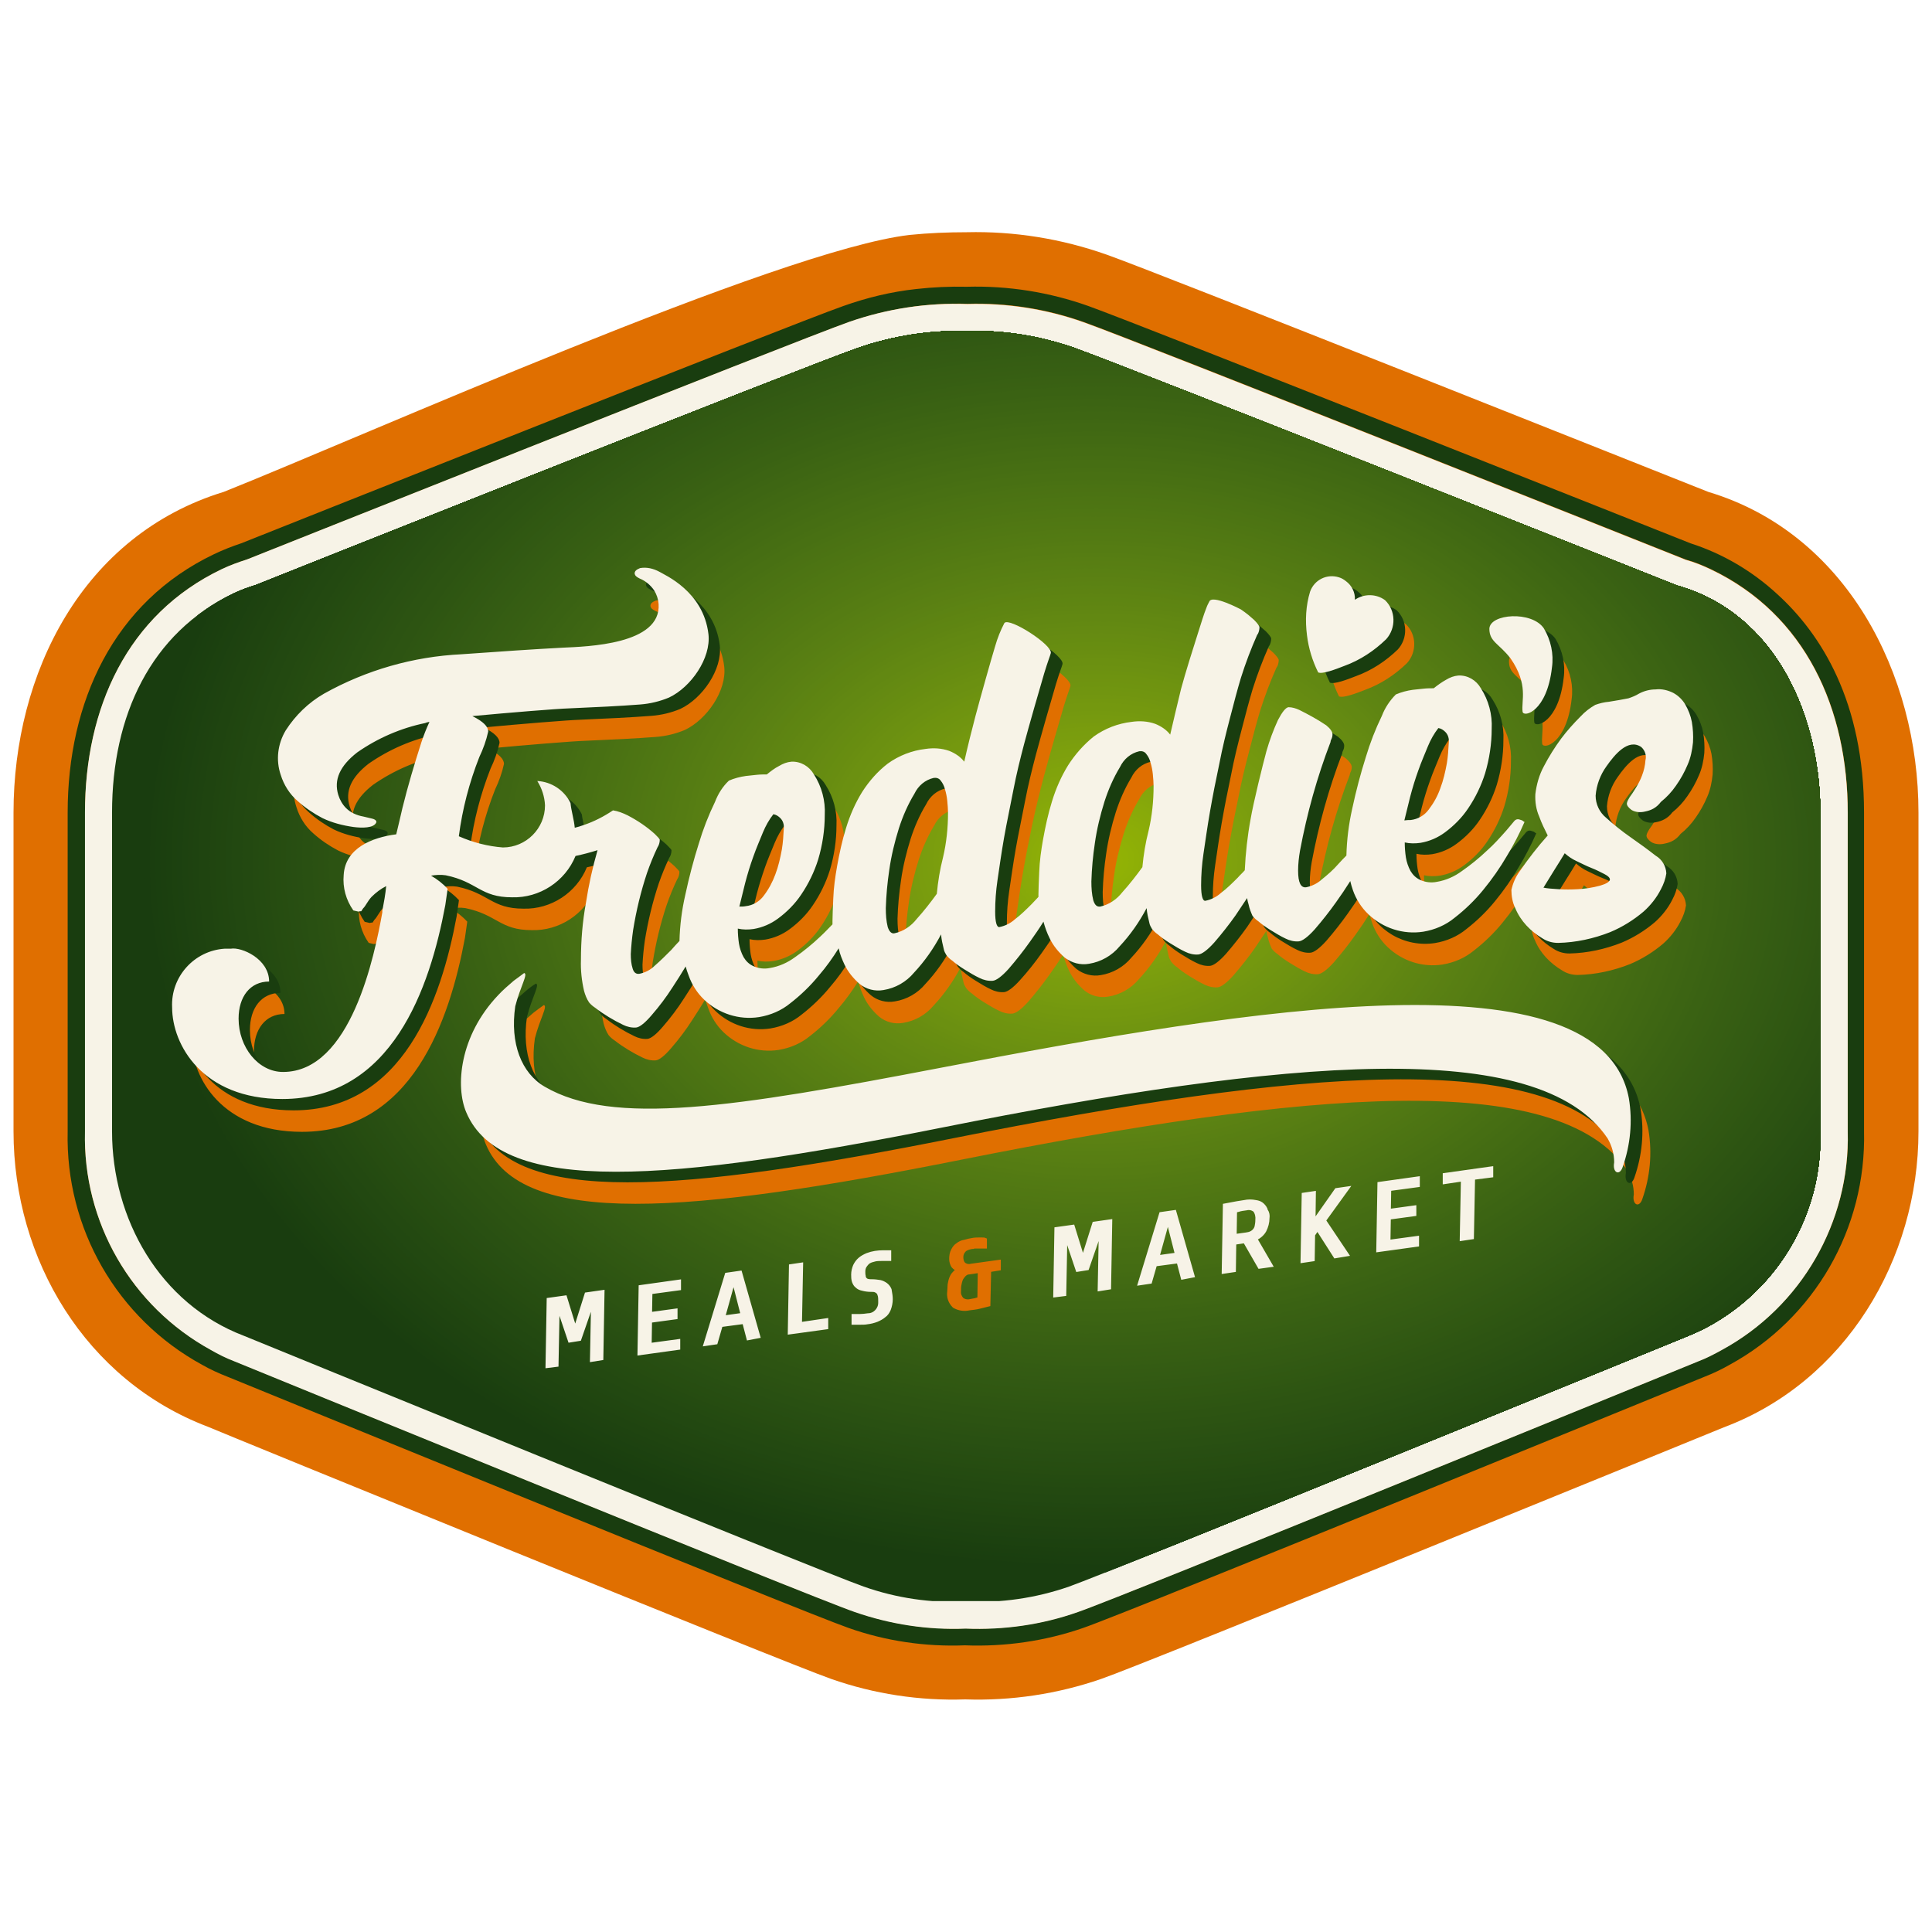 <?xml version="1.0" encoding="utf-8"?>
<!-- Generator: Adobe Illustrator 24.0.1, SVG Export Plug-In . SVG Version: 6.00 Build 0)  -->
<svg version="1.1" id="Group_1730" xmlns="http://www.w3.org/2000/svg" xmlns:xlink="http://www.w3.org/1999/xlink" x="0px" y="0px"
	 viewBox="0 0 500 500" style="enable-background:new 0 0 500 500;" xml:space="preserve">
<style type="text/css">
	.st0{fill:#E06F00;}
	.st1{fill:#193D0F;}
	.st2{fill:#F7F3E7;}
	.st3{clip-path:url(#SVGID_2_);}
	.st4{clip-path:url(#SVGID_4_);}
	.st5{fill:#1A3E0F;}
	.st6{fill:#1A3F0F;}
	.st7{fill:#1B3F0F;}
	.st8{fill:#1B400F;}
	.st9{fill:#1C410F;}
	.st10{fill:#1C4110;}
	.st11{fill:#1D4210;}
	.st12{fill:#1E4210;}
	.st13{fill:#1E4310;}
	.st14{fill:#1F4410;}
	.st15{fill:#204510;}
	.st16{fill:#204610;}
	.st17{fill:#214610;}
	.st18{fill:#214711;}
	.st19{fill:#224811;}
	.st20{fill:#234911;}
	.st21{fill:#244A11;}
	.st22{fill:#244B11;}
	.st23{fill:#254B11;}
	.st24{fill:#264C11;}
	.st25{fill:#264D11;}
	.st26{fill:#274D11;}
	.st27{fill:#274E12;}
	.st28{fill:#284E12;}
	.st29{fill:#284F12;}
	.st30{fill:#295012;}
	.st31{fill:#2A5112;}
	.st32{fill:#2B5112;}
	.st33{fill:#2B5212;}
	.st34{fill:#2C5312;}
	.st35{fill:#2D5412;}
	.st36{fill:#2E5512;}
	.st37{fill:#2E5612;}
	.st38{fill:#2F5612;}
	.st39{fill:#305712;}
	.st40{fill:#305812;}
	.st41{fill:#315812;}
	.st42{fill:#315913;}
	.st43{fill:#325913;}
	.st44{fill:#335A13;}
	.st45{fill:#335B13;}
	.st46{fill:#345B13;}
	.st47{fill:#345C13;}
	.st48{fill:#355D13;}
	.st49{fill:#365D13;}
	.st50{fill:#365E13;}
	.st51{fill:#375E13;}
	.st52{fill:#375F13;}
	.st53{fill:#386013;}
	.st54{fill:#396013;}
	.st55{fill:#396113;}
	.st56{fill:#3A6213;}
	.st57{fill:#3B6313;}
	.st58{fill:#3C6413;}
	.st59{fill:#3D6513;}
	.st60{fill:#3E6613;}
	.st61{fill:#3F6713;}
	.st62{fill:#406813;}
	.st63{fill:#416913;}
	.st64{fill:#426A13;}
	.st65{fill:#436B13;}
	.st66{fill:#446C13;}
	.st67{fill:#456D13;}
	.st68{fill:#466E13;}
	.st69{fill:#476F13;}
	.st70{fill:#487013;}
	.st71{fill:#497113;}
	.st72{fill:#4A7213;}
	.st73{fill:#4B7213;}
	.st74{fill:#4B7313;}
	.st75{fill:#4C7413;}
	.st76{fill:#4D7413;}
	.st77{fill:#4D7513;}
	.st78{fill:#4E7613;}
	.st79{fill:#4F7613;}
	.st80{fill:#507713;}
	.st81{fill:#507813;}
	.st82{fill:#517813;}
	.st83{fill:#527913;}
	.st84{fill:#527A13;}
	.st85{fill:#537A13;}
	.st86{fill:#547B13;}
	.st87{fill:#557C13;}
	.st88{fill:#567D13;}
	.st89{fill:#577E13;}
	.st90{fill:#587E13;}
	.st91{fill:#587F13;}
	.st92{fill:#598013;}
	.st93{fill:#5A8013;}
	.st94{fill:#5B8113;}
	.st95{fill:#5B8213;}
	.st96{fill:#5C8313;}
	.st97{fill:#5D8312;}
	.st98{fill:#5E8412;}
	.st99{fill:#5E8512;}
	.st100{fill:#5F8512;}
	.st101{fill:#608612;}
	.st102{fill:#618712;}
	.st103{fill:#628812;}
	.st104{fill:#638912;}
	.st105{fill:#648A12;}
	.st106{fill:#658A12;}
	.st107{fill:#668B12;}
	.st108{fill:#668C11;}
	.st109{fill:#678D11;}
	.st110{fill:#688D11;}
	.st111{fill:#698E11;}
	.st112{fill:#6A8F11;}
	.st113{fill:#6B9011;}
	.st114{fill:#6C9111;}
	.st115{fill:#6D9210;}
	.st116{fill:#6E9310;}
	.st117{fill:#6F9310;}
	.st118{fill:#6F9410;}
	.st119{fill:#709510;}
	.st120{fill:#719510;}
	.st121{fill:#729610;}
	.st122{fill:#73970F;}
	.st123{fill:#74980F;}
	.st124{fill:#75990F;}
	.st125{fill:#769A0F;}
	.st126{fill:#779A0F;}
	.st127{fill:#789B0E;}
	.st128{fill:#799C0E;}
	.st129{fill:#799D0E;}
	.st130{fill:#7A9D0E;}
	.st131{fill:#7B9E0E;}
	.st132{fill:#7C9F0D;}
	.st133{fill:#7DA00D;}
	.st134{fill:#7EA00D;}
	.st135{fill:#7FA10D;}
	.st136{fill:#7FA20C;}
	.st137{fill:#80A30C;}
	.st138{fill:#81A30C;}
	.st139{fill:#82A40C;}
	.st140{fill:#83A50B;}
	.st141{fill:#84A60B;}
	.st142{fill:#85A60B;}
	.st143{fill:#85A70B;}
	.st144{fill:#86A80A;}
	.st145{fill:#87A90A;}
	.st146{fill:#88AA09;}
	.st147{fill:#89AA09;}
	.st148{fill:#8AAB09;}
	.st149{fill:#8BAC08;}
	.st150{fill:#8CAD08;}
	.st151{fill:#8DAD07;}
	.st152{fill:#8DAE07;}
	.st153{fill:#8EAF06;}
	.st154{fill:#8FB006;}
	.st155{fill:#90B105;}
	.st156{fill:#91B105;}
	.st157{fill:#92B204;}
	.st158{fill:#93B303;}
	.st159{fill:#94B401;}
	.st160{fill:#95B500;}
	.st161{fill-rule:evenodd;clip-rule:evenodd;fill:#E06F00;}
	.st162{fill:none;stroke:#E06F00;stroke-width:0.965;stroke-miterlimit:3.864;}
	.st163{fill-rule:evenodd;clip-rule:evenodd;fill:#F7F3E7;}
	.st164{fill:none;stroke:#F7F3E7;stroke-width:0.965;stroke-miterlimit:3.864;}
</style>
<g id="Group_32">
	<g id="Group_22">
		<path id="Path_1" class="st0" d="M250.2,60.1c12.3-0.3,24.6,1.7,36.2,5.8c13.1,4.6,144.6,57,155.7,61.4
			c35.7,10.7,54.4,47.1,54.4,83v82.5c0,33.1-18.9,64.8-50.4,76.6c-8.3,3.4-150,61.3-161.1,65.1c-11.3,3.9-23.2,5.7-35.2,5.3
			c-11.8,0.4-23.6-1.4-34.7-5.3c-11.3-3.9-157.7-63.7-161.4-65.3C22.2,357.2,3.5,326,3.5,292.8v-82.5c0-36,17.8-71.8,54.4-83
			C94,112.9,201.7,64.7,235.4,60.8C240.3,60.3,245.3,60.1,250.2,60.1z"/>
	</g>
	<g id="Group_23" transform="translate(4.411 4.411)">
		<path id="Path_2" class="st1" d="M215.4,78.9c-13.6,4.8-155.9,61.5-155.9,61.5c-2.2,0.7-4.4,1.5-6.5,2.5
			c-24.5,11.7-35.4,36-35.4,63v82.5c-0.6,23.5,12,45.3,32.6,56.5c1.9,1.1,3.9,2.1,6,2.9c0,0,149.2,61,160.6,64.9
			c9.2,3.2,18.9,4.7,28.7,4.3c9.9,0.4,19.8-1,29.1-4.3c11.4-3.9,160.6-64.9,160.6-64.9c2.1-0.8,4-1.8,6-2.9
			c20.6-11.2,33.2-33.1,32.6-56.5v-82.5c0-26.9-10.9-51.3-35.4-63c-2.1-1-4.3-1.9-6.5-2.5c0,0-142.3-56.7-155.9-61.5
			c-9.6-3.4-19.8-5-30-4.7C235.5,73.9,225.2,75.5,215.4,78.9z M232.6,70.4c4.4-0.5,8.8-0.7,13.2-0.6c10.7-0.3,21.4,1.4,31.5,5
			c13.4,4.8,151.3,59.6,155.8,61.4c8.4,2.7,16,7.2,22.5,13.2c11.3,10.3,22.4,27.8,22.4,56.5v82.5c0.6,25.1-12.8,48.4-34.8,60.4
			c-2.1,1.2-4.2,2.2-6.5,3.1c0,0-149.4,61.1-160.8,65c-9.8,3.4-20.2,4.9-30.6,4.5c-10.2,0.4-20.5-1.1-30.1-4.5
			c-11.3-3.9-157-63.5-160.7-65c-2.3-0.9-4.5-1.9-6.6-3.1c-22-12-35.4-35.3-34.8-60.4v-82.5c0-28.7,11.9-54.5,37.9-66.9
			c2.3-1.1,4.6-2,7-2.8c4.5-1.8,142.4-56.7,155.8-61.4C220,72.6,226.2,71.1,232.6,70.4L232.6,70.4z"/>
	</g>
	<g id="Group_24" transform="translate(5.79 5.79)">
		<path id="Path_3" class="st2" d="M214,77.5C200.4,82.3,58.1,139,58.1,139c-2.2,0.7-4.4,1.5-6.5,2.5c-24.5,11.7-35.4,36-35.4,63
			V287c-0.6,23.5,12,45.3,32.6,56.6c1.9,1.1,3.9,2.1,6,2.9c0,0,149.2,61,160.6,64.9c9.2,3.2,18.9,4.7,28.7,4.3
			c9.9,0.4,19.8-1,29.1-4.3c11.4-3.9,160.6-64.9,160.6-64.9c2.1-0.8,4-1.8,6-2.9c20.6-11.2,33.2-33.1,32.6-56.5v-82.5
			c0-26.9-10.9-51.3-35.4-63c-2.1-1-4.3-1.9-6.5-2.5c0,0-142.3-56.7-155.9-61.5c-9.6-3.4-19.8-5-30-4.7
			C234.1,72.5,223.8,74.1,214,77.5z"/>
	</g>
	<g id="Group_31" transform="translate(7.996 7.996)">
		<g id="Group_30">
			<g>
				<defs>
					<path id="SVGID_1_" d="M58.2,143.4c-2,0.6-3.9,1.3-5.8,2.2C31,155.8,21,177.2,21,202.3v82.5c0,22.6,12.3,44.6,34.1,52.9
						c0,0,149,60.9,160.4,64.9c8.5,3,17.4,4.3,26.4,3.9c9.1,0.4,18.2-0.9,26.8-3.9C280,398.6,429,337.7,429,337.7
						c1.7-0.7,3.4-1.5,5.1-2.4c18.4-10,29.6-29.5,29-50.4v-82.5c0-24.5-11.1-51.6-37.2-58.9c0,0-142.4-56.7-156-61.5
						c-8.9-3.1-18.2-4.6-27.6-4.3c-9.5-0.3-19.1,1.2-28.1,4.3C200.6,86.7,58.2,143.4,58.2,143.4z"/>
				</defs>
				<clipPath id="SVGID_2_">
					<use xlink:href="#SVGID_1_"  style="overflow:visible;"/>
				</clipPath>
				<g id="Group_29" class="st3">
					<g id="Group_28">
						<g id="Group_27">
							<g>
								<defs>
									<path id="SVGID_3_" d="M58.2,143.4c-2,0.6-3.9,1.3-5.8,2.2C31,155.8,21,177.2,21,202.3v82.5c0,22.6,12.3,44.6,34.1,52.9
										c0,0,149,60.9,160.4,64.9c8.5,3,17.4,4.3,26.4,3.9c9.1,0.4,18.2-0.9,26.8-3.9C280,398.6,429,337.7,429,337.7
										c1.7-0.7,3.4-1.5,5.1-2.4c18.4-10,29.6-29.5,29-50.4v-82.5c0-24.5-11.1-51.6-37.2-58.9c0,0-142.4-56.7-156-61.5
										c-8.9-3.1-18.2-4.6-27.6-4.3c-9.5-0.3-19.1,1.2-28.1,4.3C200.6,86.7,58.2,143.4,58.2,143.4z"/>
								</defs>
								<clipPath id="SVGID_4_">
									<use xlink:href="#SVGID_3_"  style="overflow:visible;"/>
								</clipPath>
								<g id="Group_26" class="st4">
									<g id="Group_25" transform="translate(0 -14.838)">
										<path id="Path_4" class="st1" d="M21,92.4H463v328.8H21V92.4z"/>
										<ellipse id="Ellipse_1" class="st1" cx="275.7" cy="229.5" rx="247.7" ry="184.3"/>
										<ellipse id="Ellipse_2" class="st1" cx="275.6" cy="229.5" rx="246.3" ry="183.2"/>
										<ellipse id="Ellipse_3" class="st5" cx="275.7" cy="229.5" rx="244.9" ry="182.2"/>
										<ellipse id="Ellipse_4" class="st6" cx="275.7" cy="229.4" rx="243.5" ry="181.1"/>
										<ellipse id="Ellipse_5" class="st7" cx="275.6" cy="229.5" rx="242.1" ry="180.1"/>
										<ellipse id="Ellipse_6" class="st8" cx="275.7" cy="229.5" rx="240.7" ry="179"/>
										<ellipse id="Ellipse_7" class="st9" cx="275.7" cy="229.5" rx="239.3" ry="178"/>
										<ellipse id="Ellipse_8" class="st10" cx="275.6" cy="229.5" rx="237.9" ry="176.9"/>
										<ellipse id="Ellipse_9" class="st11" cx="275.7" cy="229.5" rx="236.5" ry="175.9"/>
										<ellipse id="Ellipse_10" class="st12" cx="275.7" cy="229.5" rx="235.1" ry="174.8"/>
										<ellipse id="Ellipse_11" class="st13" cx="275.6" cy="229.5" rx="233.7" ry="173.8"/>
										<ellipse id="Ellipse_12" class="st14" cx="275.7" cy="229.4" rx="232.3" ry="172.8"/>
										<ellipse id="Ellipse_13" class="st14" cx="275.6" cy="229.5" rx="230.8" ry="171.7"/>
										<ellipse id="Ellipse_14" class="st15" cx="275.7" cy="229.5" rx="229.4" ry="170.7"/>
										<ellipse id="Ellipse_15" class="st16" cx="275.7" cy="229.5" rx="228" ry="169.6"/>
										<ellipse id="Ellipse_16" class="st17" cx="275.6" cy="229.5" rx="226.6" ry="168.6"/>
										<ellipse id="Ellipse_17" class="st18" cx="275.7" cy="229.5" rx="225.2" ry="167.5"/>
										<ellipse id="Ellipse_18" class="st19" cx="275.7" cy="229.5" rx="223.8" ry="166.5"/>
										<ellipse id="Ellipse_19" class="st19" cx="275.6" cy="229.5" rx="222.4" ry="165.4"/>
										<ellipse id="Ellipse_20" class="st20" cx="275.7" cy="229.4" rx="221" ry="164.4"/>
										<ellipse id="Ellipse_21" class="st20" cx="275.7" cy="229.5" rx="219.6" ry="163.3"/>
										<ellipse id="Ellipse_22" class="st21" cx="275.6" cy="229.5" rx="218.2" ry="162.3"/>
										<ellipse id="Ellipse_23" class="st22" cx="275.7" cy="229.5" rx="216.8" ry="161.2"/>
										<ellipse id="Ellipse_24" class="st23" cx="275.7" cy="229.5" rx="215.4" ry="160.2"/>
										<ellipse id="Ellipse_25" class="st24" cx="275.6" cy="229.5" rx="214" ry="159.1"/>
										<ellipse id="Ellipse_26" class="st25" cx="275.7" cy="229.5" rx="212.5" ry="158.1"/>
										<ellipse id="Ellipse_27" class="st26" cx="275.7" cy="229.5" rx="211.1" ry="157.1"/>
										<ellipse id="Ellipse_28" class="st27" cx="275.7" cy="229.4" rx="209.7" ry="156"/>
										<ellipse id="Ellipse_29" class="st28" cx="275.7" cy="229.5" rx="208.3" ry="155"/>
										<ellipse id="Ellipse_30" class="st29" cx="275.6" cy="229.5" rx="206.9" ry="153.9"/>
										<ellipse id="Ellipse_31" class="st30" cx="275.7" cy="229.5" rx="205.5" ry="152.9"/>
										<ellipse id="Ellipse_32" class="st30" cx="275.7" cy="229.5" rx="204.1" ry="151.8"/>
										<ellipse id="Ellipse_33" class="st31" cx="275.6" cy="229.5" rx="202.7" ry="150.8"/>
										<ellipse id="Ellipse_34" class="st32" cx="275.7" cy="229.5" rx="201.3" ry="149.7"/>
										<ellipse id="Ellipse_35" class="st33" cx="275.7" cy="229.5" rx="199.9" ry="148.7"/>
										<ellipse id="Ellipse_36" class="st34" cx="275.6" cy="229.5" rx="198.5" ry="147.6"/>
										<ellipse id="Ellipse_37" class="st34" cx="275.7" cy="229.5" rx="197.1" ry="146.6"/>
										<ellipse id="Ellipse_38" class="st35" cx="275.7" cy="229.5" rx="195.7" ry="145.5"/>
										<ellipse id="Ellipse_39" class="st35" cx="275.6" cy="229.5" rx="194.2" ry="144.5"/>
										<ellipse id="Ellipse_40" class="st36" cx="275.7" cy="229.5" rx="192.8" ry="143.4"/>
										<ellipse id="Ellipse_41" class="st37" cx="275.7" cy="229.4" rx="191.4" ry="142.4"/>
										<ellipse id="Ellipse_42" class="st38" cx="275.6" cy="229.5" rx="190" ry="141.3"/>
										<ellipse id="Ellipse_43" class="st39" cx="275.7" cy="229.5" rx="188.6" ry="140.3"/>
										<ellipse id="Ellipse_44" class="st40" cx="275.7" cy="229.4" rx="187.2" ry="139.3"/>
										<ellipse id="Ellipse_45" class="st41" cx="275.7" cy="229.5" rx="185.8" ry="138.2"/>
										<ellipse id="Ellipse_46" class="st42" cx="275.7" cy="229.5" rx="184.4" ry="137.2"/>
										<ellipse id="Ellipse_47" class="st43" cx="275.6" cy="229.5" rx="183" ry="136.1"/>
										<ellipse id="Ellipse_48" class="st44" cx="275.7" cy="229.5" rx="181.6" ry="135.1"/>
										<ellipse id="Ellipse_49" class="st45" cx="275.7" cy="229.5" rx="180.2" ry="134"/>
										<ellipse id="Ellipse_50" class="st46" cx="275.6" cy="229.5" rx="178.8" ry="133"/>
										<ellipse id="Ellipse_51" class="st47" cx="275.7" cy="229.5" rx="177.4" ry="131.9"/>
										<ellipse id="Ellipse_52" class="st48" cx="275.7" cy="229.4" rx="175.9" ry="130.9"/>
										<ellipse id="Ellipse_53" class="st49" cx="275.6" cy="229.5" rx="174.5" ry="129.8"/>
										<ellipse id="Ellipse_54" class="st50" cx="275.7" cy="229.5" rx="173.1" ry="128.8"/>
										<ellipse id="Ellipse_55" class="st51" cx="275.7" cy="229.5" rx="171.7" ry="127.7"/>
										<ellipse id="Ellipse_56" class="st52" cx="275.6" cy="229.5" rx="170.3" ry="126.7"/>
										<ellipse id="Ellipse_57" class="st53" cx="275.7" cy="229.5" rx="168.9" ry="125.6"/>
										<ellipse id="Ellipse_58" class="st54" cx="275.7" cy="229.5" rx="167.5" ry="124.6"/>
										<ellipse id="Ellipse_59" class="st55" cx="275.6" cy="229.5" rx="166.1" ry="123.5"/>
										<ellipse id="Ellipse_60" class="st56" cx="275.7" cy="229.4" rx="164.7" ry="122.5"/>
										<ellipse id="Ellipse_61" class="st56" cx="275.6" cy="229.5" rx="163.3" ry="121.5"/>
										<ellipse id="Ellipse_62" class="st57" cx="275.7" cy="229.5" rx="161.9" ry="120.4"/>
										<ellipse id="Ellipse_63" class="st58" cx="275.7" cy="229.5" rx="160.5" ry="119.4"/>
										<ellipse id="Ellipse_64" class="st58" cx="275.6" cy="229.5" rx="159.1" ry="118.3"/>
										<ellipse id="Ellipse_65" class="st59" cx="275.7" cy="229.4" rx="157.6" ry="117.3"/>
										<ellipse id="Ellipse_66" class="st60" cx="275.7" cy="229.5" rx="156.2" ry="116.2"/>
										<ellipse id="Ellipse_67" class="st60" cx="275.6" cy="229.5" rx="154.8" ry="115.2"/>
										<ellipse id="Ellipse_68" class="st61" cx="275.7" cy="229.5" rx="153.4" ry="114.1"/>
										<ellipse id="Ellipse_69" class="st62" cx="275.7" cy="229.5" rx="152" ry="113.1"/>
										<ellipse id="Ellipse_70" class="st62" cx="275.6" cy="229.5" rx="150.6" ry="112"/>
										<ellipse id="Ellipse_71" class="st63" cx="275.7" cy="229.5" rx="149.2" ry="111"/>
										<ellipse id="Ellipse_72" class="st64" cx="275.7" cy="229.5" rx="147.8" ry="109.9"/>
										<ellipse id="Ellipse_73" class="st64" cx="275.6" cy="229.4" rx="146.4" ry="108.9"/>
										<ellipse id="Ellipse_74" class="st65" cx="275.7" cy="229.5" rx="145" ry="107.8"/>
										<ellipse id="Ellipse_75" class="st66" cx="275.7" cy="229.5" rx="143.6" ry="106.8"/>
										<ellipse id="Ellipse_76" class="st66" cx="275.6" cy="229.5" rx="142.2" ry="105.7"/>
										<ellipse id="Ellipse_77" class="st67" cx="275.7" cy="229.5" rx="140.8" ry="104.7"/>
										<ellipse id="Ellipse_78" class="st68" cx="275.6" cy="229.5" rx="139.3" ry="103.7"/>
										<ellipse id="Ellipse_79" class="st68" cx="275.7" cy="229.5" rx="137.9" ry="102.6"/>
										<ellipse id="Ellipse_80" class="st69" cx="275.7" cy="229.5" rx="136.5" ry="101.6"/>
										<ellipse id="Ellipse_81" class="st70" cx="275.6" cy="229.5" rx="135.1" ry="100.5"/>
										<ellipse id="Ellipse_82" class="st70" cx="275.7" cy="229.5" rx="133.7" ry="99.5"/>
										<ellipse id="Ellipse_83" class="st71" cx="275.7" cy="229.5" rx="132.3" ry="98.4"/>
										<ellipse id="Ellipse_84" class="st72" cx="275.6" cy="229.5" rx="130.9" ry="97.4"/>
										<ellipse id="Ellipse_85" class="st73" cx="275.7" cy="229.5" rx="129.5" ry="96.3"/>
										<ellipse id="Ellipse_86" class="st74" cx="275.7" cy="229.5" rx="128.1" ry="95.3"/>
										<ellipse id="Ellipse_87" class="st75" cx="275.6" cy="229.5" rx="126.7" ry="94.2"/>
										<ellipse id="Ellipse_88" class="st76" cx="275.7" cy="229.5" rx="125.3" ry="93.2"/>
										<ellipse id="Ellipse_89" class="st77" cx="275.7" cy="229.5" rx="123.9" ry="92.1"/>
										<ellipse id="Ellipse_90" class="st78" cx="275.6" cy="229.5" rx="122.5" ry="91.1"/>
										<ellipse id="Ellipse_91" class="st79" cx="275.7" cy="229.5" rx="121.1" ry="90"/>
										<ellipse id="Ellipse_92" class="st80" cx="275.7" cy="229.5" rx="119.6" ry="89"/>
										<ellipse id="Ellipse_93" class="st81" cx="275.6" cy="229.5" rx="118.2" ry="87.9"/>
										<ellipse id="Ellipse_94" class="st82" cx="275.7" cy="229.5" rx="116.8" ry="86.9"/>
										<ellipse id="Ellipse_95" class="st83" cx="275.6" cy="229.5" rx="115.4" ry="85.9"/>
										<ellipse id="Ellipse_96" class="st84" cx="275.7" cy="229.5" rx="114" ry="84.8"/>
										<ellipse id="Ellipse_97" class="st85" cx="275.7" cy="229.4" rx="112.6" ry="83.8"/>
										<ellipse id="Ellipse_98" class="st86" cx="275.6" cy="229.5" rx="111.2" ry="82.7"/>
										<ellipse id="Ellipse_99" class="st87" cx="275.7" cy="229.5" rx="109.8" ry="81.7"/>
										<ellipse id="Ellipse_100" class="st87" cx="275.7" cy="229.5" rx="108.4" ry="80.6"/>
										<ellipse id="Ellipse_101" class="st88" cx="275.6" cy="229.5" rx="107" ry="79.6"/>
										<ellipse id="Ellipse_102" class="st89" cx="275.7" cy="229.5" rx="105.6" ry="78.5"/>
										<ellipse id="Ellipse_103" class="st90" cx="275.7" cy="229.5" rx="104.2" ry="77.5"/>
										<ellipse id="Ellipse_104" class="st91" cx="275.6" cy="229.5" rx="102.7" ry="76.4"/>
										<ellipse id="Ellipse_105" class="st92" cx="275.7" cy="229.4" rx="101.3" ry="75.4"/>
										<ellipse id="Ellipse_106" class="st93" cx="275.7" cy="229.5" rx="99.9" ry="74.3"/>
										<ellipse id="Ellipse_107" class="st94" cx="275.6" cy="229.5" rx="98.5" ry="73.3"/>
										<ellipse id="Ellipse_108" class="st95" cx="275.7" cy="229.5" rx="97.1" ry="72.2"/>
										<ellipse id="Ellipse_109" class="st96" cx="275.7" cy="229.5" rx="95.7" ry="71.2"/>
										<ellipse id="Ellipse_110" class="st97" cx="275.6" cy="229.5" rx="94.3" ry="70.2"/>
										<ellipse id="Ellipse_111" class="st98" cx="275.7" cy="229.5" rx="92.9" ry="69.1"/>
										<ellipse id="Ellipse_112" class="st99" cx="275.6" cy="229.5" rx="91.5" ry="68.1"/>
										<ellipse id="Ellipse_113" class="st100" cx="275.7" cy="229.5" rx="90.1" ry="67"/>
										<ellipse id="Ellipse_114" class="st101" cx="275.7" cy="229.5" rx="88.7" ry="66"/>
										<ellipse id="Ellipse_115" class="st102" cx="275.6" cy="229.5" rx="87.3" ry="64.9"/>
										<ellipse id="Ellipse_116" class="st103" cx="275.7" cy="229.5" rx="85.9" ry="63.9"/>
										<ellipse id="Ellipse_117" class="st103" cx="275.7" cy="229.5" rx="84.5" ry="62.8"/>
										<ellipse id="Ellipse_118" class="st104" cx="275.6" cy="229.5" rx="83" ry="61.8"/>
										<ellipse id="Ellipse_119" class="st105" cx="275.7" cy="229.5" rx="81.6" ry="60.7"/>
										<ellipse id="Ellipse_120" class="st106" cx="275.7" cy="229.5" rx="80.2" ry="59.7"/>
										<ellipse id="Ellipse_121" class="st107" cx="275.6" cy="229.4" rx="78.8" ry="58.6"/>
										<ellipse id="Ellipse_122" class="st108" cx="275.7" cy="229.5" rx="77.4" ry="57.6"/>
										<ellipse id="Ellipse_123" class="st109" cx="275.7" cy="229.5" rx="76" ry="56.5"/>
										<ellipse id="Ellipse_124" class="st110" cx="275.6" cy="229.5" rx="74.6" ry="55.5"/>
										<ellipse id="Ellipse_125" class="st111" cx="275.7" cy="229.5" rx="73.2" ry="54.4"/>
										<ellipse id="Ellipse_126" class="st112" cx="275.7" cy="229.5" rx="71.8" ry="53.4"/>
										<ellipse id="Ellipse_127" class="st113" cx="275.6" cy="229.5" rx="70.4" ry="52.3"/>
										<ellipse id="Ellipse_128" class="st113" cx="275.7" cy="229.5" rx="69" ry="51.3"/>
										<ellipse id="Ellipse_129" class="st114" cx="275.6" cy="229.4" rx="67.6" ry="50.3"/>
										<ellipse id="Ellipse_130" class="st115" cx="275.7" cy="229.5" rx="66.2" ry="49.2"/>
										<ellipse id="Ellipse_131" class="st116" cx="275.7" cy="229.5" rx="64.7" ry="48.2"/>
										<ellipse id="Ellipse_132" class="st117" cx="275.6" cy="229.5" rx="63.3" ry="47.1"/>
										<ellipse id="Ellipse_133" class="st118" cx="275.7" cy="229.5" rx="61.9" ry="46.1"/>
										<ellipse id="Ellipse_134" class="st119" cx="275.7" cy="229.5" rx="60.5" ry="45"/>
										<ellipse id="Ellipse_135" class="st120" cx="275.6" cy="229.5" rx="59.1" ry="44"/>
										<ellipse id="Ellipse_136" class="st121" cx="275.7" cy="229.5" rx="57.7" ry="42.9"/>
										<ellipse id="Ellipse_137" class="st122" cx="275.7" cy="229.5" rx="56.3" ry="41.9"/>
										<ellipse id="Ellipse_138" class="st123" cx="275.6" cy="229.5" rx="54.9" ry="40.8"/>
										<ellipse id="Ellipse_139" class="st123" cx="275.7" cy="229.5" rx="53.5" ry="39.8"/>
										<ellipse id="Ellipse_140" class="st124" cx="275.7" cy="229.5" rx="52.1" ry="38.7"/>
										<ellipse id="Ellipse_141" class="st125" cx="275.6" cy="229.5" rx="50.7" ry="37.7"/>
										<ellipse id="Ellipse_142" class="st126" cx="275.7" cy="229.5" rx="49.3" ry="36.6"/>
										<ellipse id="Ellipse_143" class="st127" cx="275.7" cy="229.5" rx="47.9" ry="35.6"/>
										<ellipse id="Ellipse_144" class="st128" cx="275.7" cy="229.5" rx="46.4" ry="34.6"/>
										<ellipse id="Ellipse_145" class="st129" cx="275.7" cy="229.4" rx="45" ry="33.5"/>
										<ellipse id="Ellipse_146" class="st130" cx="275.6" cy="229.5" rx="43.6" ry="32.5"/>
										<ellipse id="Ellipse_147" class="st131" cx="275.7" cy="229.5" rx="42.2" ry="31.4"/>
										<ellipse id="Ellipse_148" class="st132" cx="275.7" cy="229.5" rx="40.8" ry="30.4"/>
										<ellipse id="Ellipse_149" class="st133" cx="275.6" cy="229.5" rx="39.4" ry="29.3"/>
										<ellipse id="Ellipse_150" class="st134" cx="275.7" cy="229.5" rx="38" ry="28.3"/>
										<ellipse id="Ellipse_151" class="st135" cx="275.7" cy="229.5" rx="36.6" ry="27.2"/>
										<ellipse id="Ellipse_152" class="st136" cx="275.6" cy="229.5" rx="35.2" ry="26.2"/>
										<ellipse id="Ellipse_153" class="st137" cx="275.7" cy="229.4" rx="33.8" ry="25.1"/>
										<ellipse id="Ellipse_154" class="st138" cx="275.7" cy="229.5" rx="32.4" ry="24.1"/>
										<ellipse id="Ellipse_155" class="st139" cx="275.6" cy="229.5" rx="31" ry="23"/>
										<ellipse id="Ellipse_156" class="st140" cx="275.7" cy="229.5" rx="29.6" ry="22"/>
										<ellipse id="Ellipse_157" class="st141" cx="275.7" cy="229.5" rx="28.2" ry="20.9"/>
										<ellipse id="Ellipse_158" class="st142" cx="275.6" cy="229.5" rx="26.7" ry="19.9"/>
										<ellipse id="Ellipse_159" class="st143" cx="275.7" cy="229.5" rx="25.3" ry="18.8"/>
										<ellipse id="Ellipse_160" class="st144" cx="275.7" cy="229.5" rx="23.9" ry="17.8"/>
										<ellipse id="Ellipse_161" class="st145" cx="275.7" cy="229.4" rx="22.5" ry="16.8"/>
										<ellipse id="Ellipse_162" class="st146" cx="275.7" cy="229.5" rx="21.1" ry="15.7"/>
										<ellipse id="Ellipse_163" class="st147" cx="275.6" cy="229.5" rx="19.7" ry="14.7"/>
										<ellipse id="Ellipse_164" class="st148" cx="275.7" cy="229.5" rx="18.3" ry="13.6"/>
										<ellipse id="Ellipse_165" class="st149" cx="275.7" cy="229.5" rx="16.9" ry="12.6"/>
										<ellipse id="Ellipse_166" class="st150" cx="275.6" cy="229.5" rx="15.5" ry="11.5"/>
										<ellipse id="Ellipse_167" class="st151" cx="275.7" cy="229.5" rx="14.1" ry="10.5"/>
										<ellipse id="Ellipse_168" class="st152" cx="275.7" cy="229.5" rx="12.7" ry="9.4"/>
										<ellipse id="Ellipse_169" class="st153" cx="275.6" cy="229.4" rx="11.3" ry="8.4"/>
										<ellipse id="Ellipse_170" class="st154" cx="275.7" cy="229.5" rx="9.9" ry="7.3"/>
										<ellipse id="Ellipse_171" class="st155" cx="275.7" cy="229.5" rx="8.4" ry="6.3"/>
										<ellipse id="Ellipse_172" class="st156" cx="275.6" cy="229.5" rx="7" ry="5.2"/>
										<ellipse id="Ellipse_173" class="st157" cx="275.7" cy="229.5" rx="5.6" ry="4.2"/>
										<ellipse id="Ellipse_174" class="st158" cx="275.7" cy="229.4" rx="4.2" ry="3.1"/>
										<path id="Path_5" class="st159" d="M272.8,229.5c0-1.2,1.3-2.1,2.8-2.1c1.5,0,2.8,0.9,2.8,2.1c0,1.2-1.3,2.1-2.8,2.1
											C274.1,231.6,272.8,230.6,272.8,229.5z"/>
										<path id="Path_6" class="st160" d="M274.3,229.5c0-0.6,0.6-1,1.4-1c0.8,0,1.4,0.5,1.4,1s-0.6,1-1.4,1
											C274.9,230.5,274.3,230,274.3,229.5z"/>
									</g>
								</g>
							</g>
						</g>
					</g>
				</g>
			</g>
		</g>
	</g>
</g>
<g id="Group_33" transform="translate(14.128 29.918)">
	<path id="Path_9" class="st0" d="M330.3,129.4c1.1-3.1,4.4-4.7,7.5-3.7c0.7,0.2,1.3,0.6,1.8,1c1.5,1.1,2.4,2.9,2.3,4.8
		c2.3-1.6,5.5-1.6,7.8,0.1c2.8,2.7,2.9,7.2,0.3,10.1c-3.1,3-6.7,5.4-10.8,6.9c-2.3,0.9-5.7,2.2-6.8,1.7c-1.5-3-2.5-6.3-2.9-9.6
		C328.9,136.9,329.2,133,330.3,129.4z M126.6,230.2c1.1,0.2-1,3.5-2.3,8.6c-1.4,9.6,1.6,17.3,7.6,20.8c17.6,10.3,48.9,5.4,102.6-4.9
		c80.6-15.5,170.8-30.2,178,7.9c1,6,0.4,12.1-1.6,17.8c-0.8,2.4-2.7,1.5-2.2-1.2c0-2.2-0.6-4.3-1.7-6.2
		c-17.8-26.5-83-20.6-172.3-2.8c-70.1,14-114,17.8-123.1-4c-2.8-6.6-1.8-19.7,8.3-30.3c1.2-1.3,2.6-2.5,4-3.7
		C124.7,231.6,125.6,230.9,126.6,230.2L126.6,230.2z M139.7,192.6c0.8-0.2,1.5-0.4,2.3-0.7c2.7-0.9,5.2-2.2,7.6-3.8
		c1.3,0.2,2.6,0.7,3.8,1.3c2.5,1.3,4.9,2.9,7,4.8c0.8,0.8,1.3,1.3,1.3,1.5c0,0.7-0.2,1.4-0.6,2c-1,2.1-1.9,4.3-2.7,6.6
		c-1.6,4.8-2.8,9.8-3.6,14.8c-0.3,2.1-0.5,4.1-0.6,6.2c0,1.3,0.1,2.6,0.5,3.8c0.3,1,0.9,1.4,1.7,1.3c1.5-0.3,2.9-1,4-2.1
		c1.5-1.3,2.9-2.7,4.3-4.1c0.7-0.8,1.4-1.6,2.1-2.3c0.1-4,0.6-8,1.5-11.9c1-4.7,2.2-9.2,3.5-13.3c1.1-3.7,2.5-7.3,4.2-10.8
		c0.8-2.1,2-4,3.6-5.5c1.4-0.6,2.9-1,4.4-1.2c0.9-0.1,1.9-0.2,2.8-0.3c0.9-0.1,1.8-0.1,2.6-0.1c1-0.8,2-1.6,3.2-2.2
		c1-0.6,2-1,3.2-1.1c2.4-0.1,4.6,1.2,5.8,3.3c2,3.1,3,6.8,2.8,10.5c0,3.9-0.6,7.8-1.7,11.5c-1,3.2-2.5,6.3-4.4,9.1
		c-1.6,2.4-3.7,4.5-6,6.2c-1.9,1.4-4,2.3-6.3,2.7c-1.4,0.2-2.8,0.2-4.1-0.1c0,1.3,0.1,2.6,0.3,3.9c0.2,1.2,0.6,2.4,1.2,3.5
		c0.6,1,1.4,1.8,2.5,2.3c1.3,0.6,2.8,0.8,4.3,0.5c2.4-0.4,4.6-1.4,6.5-2.8c2.3-1.6,4.5-3.4,6.5-5.3c1.2-1.1,2.2-2.2,3.2-3.2v-0.7
		c0-1.3,0.1-3.2,0.2-5.7c0.1-2.9,0.5-5.7,1-8.5c0.6-3.3,1.3-6.6,2.3-9.8c1-3.3,2.4-6.5,4.2-9.4c1.8-2.8,4-5.3,6.6-7.3
		c2.9-2.1,6.3-3.4,9.8-3.8c2-0.3,4.1-0.2,6.1,0.5c1.5,0.6,2.9,1.5,3.9,2.8c0.9-4,1.9-8,2.9-11.8c1-3.8,4.2-15.2,5.1-18.1
		c0.6-2.1,1.4-4.1,2.4-6c1.3-1.5,12.5,5.7,12,7.8c-0.1,0.5-0.8,2.2-1.7,5.2c-0.9,3-4.2,14.5-5.2,18.3s-2,7.8-2.9,12
		c-0.9,4.2-1.7,8.3-2.4,12.3c-0.7,4-1.2,7.6-1.7,11c-0.4,2.7-0.6,5.4-0.6,8.1c0,2.7,0.4,4.1,1.1,4c1.5-0.3,2.9-1,4-2
		c1.6-1.2,3-2.6,4.4-4l1.7-1.8v-0.7c0-1.3,0.1-3.2,0.2-5.7c0.1-2.9,0.5-5.7,1-8.5c0.6-3.3,1.3-6.6,2.3-9.8c1-3.3,2.4-6.5,4.2-9.4
		c1.8-2.8,4-5.3,6.6-7.4c2.9-2.1,6.3-3.4,9.8-3.8c2-0.3,4.1-0.2,6.1,0.5c1.5,0.6,2.9,1.5,3.9,2.8c0.9-4,1.9-8,2.8-11.8
		c1-3.8,3.5-11.4,4.3-14.2c0.8-2.9,1.6-5.2,2.3-6.9c0.2-0.6,0.5-1.1,0.7-1.5c0.7-2,8.2,2,8.2,2c0.7,0.5,1.3,0.9,1.9,1.4
		c0.5,0.4,1,0.9,1.5,1.3c0.9,0.9,1.4,1.6,1.4,1.9c0,0.5-0.1,1-0.3,1.5c-0.1,0.2-0.2,0.4-0.3,0.5c-1.6,3.6-3,7.3-4.2,11.1
		c-0.9,3-1.8,6.4-2.8,10.3c-1,3.8-2,7.8-2.8,12c-0.9,4.2-1.7,8.3-2.4,12.3c-0.7,4-1.2,7.7-1.7,11c-0.4,2.7-0.6,5.4-0.6,8.1
		c0,2.7,0.4,4.1,1.1,4c1.5-0.3,2.9-1,4-2c1.6-1.2,3-2.6,4.4-4c0.6-0.7,1.3-1.3,1.8-1.9c0.2-4.4,0.7-8.9,1.5-13.2
		c0.7-4.2,3.2-14.3,4.1-17.6c0.8-2.8,1.8-5.5,3-8.1c1.1-2.1,2-3.2,2.7-3.3c1,0,1.9,0.3,2.8,0.7c2.4,1.2,4.8,2.5,7,4
		c1.1,0.9,1.6,1.7,1.6,2.3c0,0.5-0.1,0.9-0.3,1.3c-0.1,0.2-0.2,0.4-0.2,0.7c-3.5,9.1-6.1,18.5-7.9,28.1c-0.3,1.7-0.5,3.5-0.5,5.2
		c0,3.1,0.7,4.5,2.1,4.3c1.5-0.3,2.9-1,4-2c1.5-1.2,3-2.5,4.3-4c0.7-0.8,1.4-1.5,2.1-2.2c0.1-4.1,0.6-8.1,1.5-12.1
		c1-4.7,2.2-9.2,3.5-13.3c1.1-3.7,2.5-7.3,4.2-10.8c0.8-2.1,2-4,3.6-5.5c1.4-0.6,2.9-1,4.4-1.2c0.9-0.1,1.9-0.2,2.8-0.3
		c0.9-0.1,1.8-0.1,2.6-0.1c1-0.8,2-1.6,3.2-2.2c1-0.6,2-1,3.2-1.1c2.4-0.1,4.6,1.2,5.8,3.3c2,3.1,3,6.8,2.8,10.5
		c0,3.9-0.6,7.8-1.7,11.5c-1,3.2-2.5,6.3-4.4,9.1c-1.6,2.4-3.7,4.5-6,6.2c-1.9,1.4-4,2.3-6.3,2.7c-1.4,0.2-2.8,0.2-4.1-0.1
		c0,1.3,0.1,2.6,0.3,3.9c0.2,1.2,0.6,2.4,1.2,3.5c0.6,1,1.4,1.8,2.5,2.3c1.3,0.6,2.8,0.8,4.3,0.5c2.4-0.4,4.6-1.4,6.5-2.8
		c2.3-1.6,4.5-3.4,6.5-5.3c1.8-1.6,3.4-3.4,5-5.2l2.1-2.5c0.2-0.2,0.5-0.4,0.8-0.4c0.2,0,0.4,0,0.6,0.1l0.6,0.2
		c0.2,0.2,0.4,0.3,0.6,0.4c-1.3,3-2.8,5.9-4.5,8.7c-1.8,3.1-3.9,6.1-6.2,8.9c-2.2,2.7-4.7,5.1-7.4,7.2c-2.3,1.9-5.1,3.1-8.1,3.6
		c-5.2,0.8-10.4-0.9-14.2-4.5c-1.8-1.7-3.2-3.9-4-6.2c-0.3-0.8-0.5-1.6-0.7-2.4c-1.2,1.9-2.4,3.7-3.7,5.5c-1.7,2.4-3.6,4.8-5.5,7
		c-1.8,2-3.2,3-4.1,3.1c-1.2,0.1-2.4-0.2-3.4-0.7c-1.3-0.6-2.6-1.4-3.9-2.2c-1.3-0.8-2.4-1.6-3.2-2.3c-0.6-0.4-1.1-0.9-1.5-1.4
		c-0.4-0.9-0.8-1.9-1-2.9c-0.2-0.6-0.3-1.1-0.4-1.7c-1,1.5-2,3-3,4.5c-1.7,2.4-3.6,4.8-5.5,7c-1.8,2-3.2,3-4.1,3.1
		c-1.2,0.1-2.4-0.2-3.4-0.7c-1.3-0.6-2.6-1.4-3.9-2.2c-1.3-0.8-2.4-1.6-3.2-2.3c-0.6-0.4-1.1-0.9-1.5-1.4c-0.3-0.5-0.6-1-0.7-1.6
		c-0.3-1.2-0.6-2.5-0.7-3.8c-1.9,3.6-4.2,6.9-7,9.9c-2,2.4-4.8,4-7.9,4.5c-2.2,0.4-4.5-0.2-6.2-1.6c-1.6-1.4-3-3.1-3.9-5
		c-0.7-1.4-1.2-2.8-1.6-4.3c-1.1,1.8-2.3,3.5-3.5,5.2c-1.7,2.4-3.6,4.8-5.5,7c-1.8,2-3.2,3-4.1,3.1c-1.2,0.1-2.4-0.2-3.4-0.7
		c-1.3-0.6-2.6-1.4-3.9-2.2c-1.3-0.8-2.4-1.6-3.2-2.3c-0.6-0.4-1.1-0.9-1.5-1.4c-0.3-0.5-0.6-1-0.7-1.6c-0.3-1.2-0.6-2.5-0.7-3.8
		c-1.9,3.6-4.2,6.9-7,9.9c-2,2.4-4.8,4-7.9,4.5c-2.2,0.4-4.5-0.2-6.2-1.6c-1.6-1.4-3-3.1-3.9-5c-0.6-1.3-1.2-2.7-1.5-4.2
		c-1.5,2.4-3.2,4.8-5.1,7c-2.2,2.7-4.7,5.1-7.4,7.2c-2.3,1.9-5.1,3.1-8.1,3.6c-5.2,0.8-10.4-0.9-14.2-4.5c-1.8-1.7-3.2-3.9-4-6.2
		c-0.3-0.8-0.6-1.6-0.8-2.4c-1.1,1.8-2.2,3.6-3.4,5.4c-1.6,2.5-3.4,4.9-5.4,7.2c-1.7,2-3.1,3.1-4,3.2c-1.2,0.1-2.4-0.2-3.4-0.7
		c-2.5-1.2-5-2.7-7.2-4.4c-0.6-0.4-1.1-0.8-1.6-1.4c-0.6-0.9-1-1.9-1.3-3c-0.6-2.6-0.9-5.3-0.8-8c0-5,0.4-9.9,1.3-14.8
		c0.7-4.6,1.7-9.1,3-13.6c-1.9,0.6-3.8,1.1-5.7,1.5c-2.7,6.6-9.3,10.9-16.4,10.7c-8.3,0-8.9-4-17.2-5.7c-1.3-0.2-2.6-0.1-3.8,0.1
		c1.6,0.9,3.1,2.1,4.3,3.4c-0.2,1.4-0.4,2.8-0.6,4.2c-4,21.5-13.8,50.2-42.2,50.2c-20.6,0-28.5-14-28.5-23.7
		C34,231.3,40.1,224.5,48,224c0.5,0,1.1,0,1.6,0c2.7-0.5,9.9,2.6,9.9,8.5c-4.9,0-7.9,3.9-7.9,9.6c0,7.4,5.1,13.8,11.5,13.8
		c17.6,0,23.7-30.2,25.7-41.3l0-0.4c0.4-2.1,0.8-4.3,1-6.4c-1.4,0.7-2.7,1.7-3.8,2.8c-1.1,1.2-1.4,2.2-2.2,3c-0.8,1.1,0,0.5-1.2,0.8
		c-0.5-0.1-0.9-0.2-1.3-0.3c-1.9-2.7-2.8-5.9-2.5-9.2c0.4-6.9,7.3-9.7,13.6-10.5c0.5-2.2,1.1-4.5,1.6-6.8c1.4-5.7,3.1-11.4,4.9-17
		c0.6-1.8,1.3-3.6,2.1-5.3c-0.4,0.1-0.7,0.1-1,0.3c-6.3,1.3-12.3,3.9-17.6,7.6c-4.5,3.5-6.1,7.1-4.9,11c0.4,1.3,1.1,2.4,2,3.4
		c1.2,1.2,2.8,1.9,4.5,2.2c0.9,0.2,1.7,0.4,2.1,0.5c0.6,0.1,1.5,0.5,1.2,1.1c-0.7,1.4-3.6,1.4-5.9,1.1c-2.8-0.4-5.5-1.1-8-2.3
		c-2.3-1.2-4.5-2.7-6.4-4.4c-2.1-1.8-3.6-4.2-4.4-6.8c-1.3-3.8-0.8-8,1.3-11.5c2.5-3.9,5.9-7.2,9.9-9.5c10.9-6.1,23.1-9.6,35.6-10.2
		c9.8-0.7,18.5-1.3,26.1-1.7c6.4-0.3,25.6-0.8,24.9-11.3c-0.1-1.3-0.5-2.5-1.2-3.6c-0.9-1.3-2.2-2.4-3.7-3c-0.8-0.4-1.2-0.7-1.3-1.3
		c0-0.6,0.4-1,1.4-1.4c1.7-0.3,3.4,0.1,4.9,0.9c1.5,0.9,11.5,5.1,12.8,16.2c0.7,6.2-4.5,13.7-10.2,16.4c-2.4,1-4.9,1.6-7.5,1.8
		c-5.2,0.4-11.3,0.7-18.3,1c-3.3,0.1-15.5,1.1-25.1,2c2.8,1.4,4.1,2.7,4.1,4c-0.5,2.3-1.3,4.5-2.3,6.6c-2.6,6.6-4.4,13.5-5.3,20.5
		c3.6,1.6,7.5,2.6,11.4,2.9c6,0,10.9-4.9,10.9-10.9c-0.1-2.2-0.8-4.4-2-6.3c3.7,0.2,7,2.4,8.6,5.7
		C138.8,188.3,139.4,190.4,139.7,192.6L139.7,192.6z M222.5,219.9c2.3-0.5,4.3-1.9,5.7-3.7c1.9-2.1,3.6-4.3,5.2-6.5
		c0.3-3.2,0.8-6.3,1.6-9.4c0.9-3.8,1.3-7.7,1.3-11.6c0-0.9-0.1-2-0.2-3.1c-0.1-1-0.3-2-0.6-3c-0.2-0.8-0.6-1.6-1.1-2.2
		c-0.4-0.6-1.1-0.8-1.8-0.7c-2.2,0.5-4,2-5,4.1c-1.7,2.8-3,5.8-4,8.9c-1.1,3.5-2,7.2-2.5,10.8c-0.5,3.3-0.8,6.6-0.9,9.9
		c0,1.7,0.1,3.3,0.5,4.9C221.1,219.5,221.6,220.1,222.5,219.9L222.5,219.9z M183.9,212.9c1.9-0.2,3.6-1.2,4.7-2.7
		c1.3-1.7,2.3-3.5,3-5.5c0.8-2.1,1.3-4.3,1.7-6.5c0.3-1.8,0.4-3.6,0.5-5.4c0.1-1-0.2-2-0.9-2.7c-0.5-0.5-1.1-0.9-1.8-1
		c-1.1,1.4-2,3-2.7,4.7c-0.8,2-1.7,4-2.5,6.3c-0.8,2.2-1.5,4.5-2.1,6.8l-1.5,6.1C182.8,213,183.3,213,183.9,212.9L183.9,212.9z
		 M356,190.6c1.9-0.2,3.6-1.2,4.7-2.7c1.3-1.7,2.3-3.5,3-5.5c0.8-2.1,1.3-4.3,1.7-6.5c0.3-1.8,0.4-3.6,0.5-5.4c0.1-1-0.2-2-0.9-2.7
		c-0.5-0.5-1.1-0.9-1.8-1c-1.1,1.4-2,3-2.7,4.7c-0.8,2-1.7,4-2.5,6.3c-0.8,2.2-1.5,4.5-2.1,6.8l-1.5,6.1
		C354.9,190.6,355.5,190.6,356,190.6L356,190.6z M275.6,213c2.3-0.5,4.3-1.9,5.7-3.7c1.9-2.1,3.6-4.3,5.2-6.5
		c0.3-3.2,0.8-6.3,1.6-9.4c0.9-3.8,1.3-7.7,1.3-11.6c0-0.9-0.1-2-0.2-3.1c-0.1-1-0.3-2-0.6-3c-0.2-0.8-0.6-1.6-1.1-2.2
		c-0.4-0.6-1.1-0.8-1.8-0.7c-2.2,0.5-4,2-5,4.1c-1.7,2.8-3,5.8-4,8.9c-1.1,3.5-2,7.2-2.5,10.8c-0.5,3.3-0.8,6.6-0.9,9.9
		c0,1.7,0.1,3.3,0.5,4.9C274.2,212.6,274.8,213.1,275.6,213L275.6,213z M376.4,141.1c0.1-3.9,11-4.7,14.1-0.1
		c1.8,3,2.6,6.6,2.1,10.1c-1.3,11.5-7.3,13-7.6,11.5c-0.4-2.9,1.6-7-3.1-13.8C378.9,144.9,376.3,144.5,376.4,141.1L376.4,141.1z
		 M416.7,188.4c-1.2,0.3-2.5,0.2-3.5-0.4c-0.8-0.6-1.3-1.2-1.2-1.8c0.1-0.5,0.4-1,0.7-1.5c0.5-0.7,1-1.4,1.6-2.4
		c0.6-1,1.2-2.1,1.6-3.2c0.5-1.3,0.8-2.6,0.9-4c0.3-1.2-0.1-2.5-1.1-3.4c-3.4-2.3-6.9,2-9,5c-1.6,2.2-2.6,4.9-2.8,7.6
		c0,2.2,1,4.3,2.7,5.7c2,1.8,4.1,3.5,6.4,5.1c2.3,1.6,4.5,3.2,6.4,4.7c1.7,1,2.7,2.7,2.8,4.6c-0.2,1.4-0.7,2.8-1.4,4.1
		c-1.1,2.2-2.7,4.2-4.5,5.8c-2.6,2.2-5.5,4-8.6,5.3c-4.3,1.7-8.9,2.7-13.5,2.8c-1.5,0-2.9-0.4-4.1-1.2c-1.5-0.9-2.9-2-4.1-3.3
		c-1.2-1.3-2.2-2.8-2.9-4.5c-0.7-1.4-1-3.1-1-4.7c0.4-1.8,1.1-3.4,2.2-4.9c2.2-3.2,4.6-6.3,7.2-9.2c-0.8-1.6-1.6-3.2-2.2-4.9
		c-0.8-1.8-1.1-3.8-1-5.8c0.3-2.5,1-5,2.2-7.2c1.3-2.5,2.8-4.9,4.5-7.2c1.5-2,3.2-3.9,5-5.7c1.1-1.2,2.4-2.2,3.8-3
		c1.1-0.4,2.3-0.7,3.5-0.8c1.9-0.3,3.6-0.6,5.1-0.9c0.9-0.3,1.9-0.7,2.7-1.2c1.3-0.7,2.8-1.1,4.3-1.1c1.6-0.2,3.2,0.2,4.6,0.9
		c1.3,0.7,2.4,1.8,3.1,3c0.8,1.4,1.4,2.9,1.7,4.5c0.3,1.8,0.4,3.5,0.3,5.3c-0.2,2-0.6,4-1.4,5.8c-0.8,1.9-1.8,3.7-3,5.4
		c-1.1,1.6-2.4,3-3.9,4.2C419.6,187.5,418.2,188.1,416.7,188.4L416.7,188.4z M399.2,208.5c1.9-0.1,3.8-0.4,5.7-0.9
		c1.7-0.5,2.5-1,2.6-1.6c0-0.4-0.4-0.9-1.4-1.4c-1-0.5-2.1-1.1-3.4-1.6c-1.3-0.5-2.6-1.2-3.9-1.8c-1.1-0.5-2.1-1.2-3-2
		c-0.7,1.2-1.6,2.6-2.6,4.2l-2.9,4.7c0.9,0.2,2.3,0.3,3.9,0.4C395.9,208.6,397.5,208.6,399.2,208.5L399.2,208.5z"/>
</g>
<g id="Group_34" transform="translate(13.477 28.159)">
	<path id="Path_10" class="st1" d="M328.6,127.6c1.1-3.1,4.4-4.7,7.5-3.7c0.7,0.2,1.3,0.6,1.8,1c1.5,1.1,2.4,2.9,2.3,4.8
		c2.3-1.6,5.5-1.6,7.8,0.1c2.8,2.7,2.9,7.2,0.3,10.1c-3.1,3-6.7,5.4-10.8,6.9c-2.3,0.9-5.7,2.2-6.8,1.7c-1.5-3-2.5-6.3-2.9-9.6
		C327.2,135.1,327.5,131.2,328.6,127.6z M125.2,226.4c1.1,0.2-1,3.5-2.3,8.6c-1.4,9.6,1.6,17.3,7.6,20.8
		c17.6,10.3,48.9,5.4,102.6-4.9c80.6-15.5,170.8-30.2,178,7.9c1,6,0.4,12.1-1.6,17.8c-0.8,2.4-2.7,1.5-2.2-1.2
		c0-2.2-0.6-4.3-1.7-6.2c-17.8-26.5-83-20.6-172.3-2.8c-70.1,14-114,17.8-123.1-4c-2.8-6.6-1.8-19.7,8.3-30.3c1.2-1.3,2.6-2.5,4-3.7
		C123.3,227.7,124.2,227,125.2,226.4L125.2,226.4z M138.3,188.8c0.8-0.2,1.5-0.4,2.3-0.7c2.7-0.9,5.2-2.2,7.6-3.8
		c1.3,0.2,2.6,0.7,3.8,1.3c2.5,1.3,4.9,2.9,7,4.8c0.8,0.8,1.3,1.3,1.3,1.5c0,0.7-0.2,1.4-0.6,2c-1,2.1-1.9,4.3-2.7,6.6
		c-1.6,4.8-2.8,9.8-3.6,14.8c-0.3,2.1-0.5,4.2-0.6,6.2c0,1.3,0.1,2.6,0.5,3.8c0.3,1,0.9,1.4,1.7,1.3c1.5-0.3,2.9-1,4-2.1
		c1.5-1.3,2.9-2.7,4.3-4.1c0.7-0.8,1.4-1.6,2.1-2.3c0.1-4,0.6-8,1.5-11.9c1-4.7,2.2-9.2,3.5-13.3c1.1-3.7,2.5-7.3,4.2-10.8
		c0.8-2.1,2.1-4,3.6-5.5c1.4-0.6,2.9-1,4.4-1.2c0.9-0.1,1.9-0.2,2.8-0.3s1.8-0.1,2.6-0.1c1-0.8,2-1.6,3.2-2.2c1-0.6,2-1,3.2-1.1
		c2.4-0.1,4.6,1.2,5.8,3.3c2,3.1,3,6.8,2.8,10.5c0,3.9-0.6,7.8-1.7,11.5c-1,3.2-2.5,6.3-4.4,9.1c-1.6,2.4-3.7,4.5-6,6.2
		c-1.9,1.4-4,2.3-6.3,2.7c-1.4,0.2-2.8,0.2-4.1-0.1c0,1.3,0.1,2.6,0.3,3.9c0.2,1.2,0.6,2.4,1.2,3.5c0.6,1,1.4,1.8,2.5,2.3
		c1.3,0.6,2.8,0.8,4.3,0.5c2.4-0.4,4.6-1.4,6.5-2.8c2.3-1.6,4.5-3.4,6.5-5.3c1.2-1.1,2.2-2.2,3.2-3.2v-0.7c0-1.3,0.1-3.2,0.2-5.7
		c0.1-2.9,0.5-5.7,1-8.5c0.6-3.3,1.3-6.6,2.3-9.8c1-3.3,2.4-6.5,4.2-9.4c1.8-2.8,4-5.3,6.6-7.4c2.9-2.1,6.3-3.4,9.8-3.8
		c2-0.3,4.1-0.2,6.1,0.5c1.5,0.6,2.9,1.5,3.9,2.8c0.9-4,1.9-8,2.9-11.8c1-3.8,4.2-15.2,5.1-18.1c0.6-2.1,1.4-4.1,2.4-6
		c1.3-1.5,12.5,5.7,12,7.8c-0.1,0.5-0.8,2.2-1.7,5.2c-0.9,3-4.2,14.5-5.2,18.3s-2,7.8-2.8,12s-1.7,8.3-2.4,12.3s-1.2,7.6-1.7,11
		c-0.4,2.7-0.6,5.4-0.6,8.1c0,2.7,0.4,4.1,1.1,4c1.5-0.3,2.9-1,4-2c1.6-1.2,3-2.6,4.4-4l1.7-1.8v-0.7c0-1.3,0.1-3.2,0.2-5.7
		c0.1-2.9,0.5-5.7,1-8.5c0.6-3.3,1.3-6.6,2.3-9.8c1-3.3,2.4-6.5,4.2-9.4c1.8-2.8,4-5.3,6.6-7.3c2.9-2.1,6.3-3.4,9.8-3.8
		c2-0.3,4.1-0.2,6.1,0.5c1.5,0.6,2.9,1.5,3.9,2.8c0.9-4,1.9-8,2.8-11.8c1-3.8,3.4-11.4,4.3-14.2s1.6-5.2,2.3-6.9
		c0.2-0.6,0.5-1.1,0.7-1.5c0.7-2,8.2,2,8.2,2c0.7,0.5,1.3,0.9,1.9,1.4c0.5,0.4,1,0.9,1.5,1.3c0.9,0.9,1.4,1.6,1.4,1.9
		c0,0.5-0.1,1-0.3,1.5c-0.1,0.2-0.2,0.4-0.3,0.5c-1.6,3.6-3,7.3-4.2,11.1c-0.9,3-1.8,6.4-2.8,10.3c-1,3.8-2,7.8-2.8,12
		c-0.9,4.2-1.7,8.3-2.4,12.3c-0.7,4-1.2,7.6-1.7,11c-0.4,2.7-0.6,5.4-0.6,8.1c0,2.7,0.4,4.1,1.1,4c1.5-0.3,2.9-1,4-2
		c1.6-1.2,3-2.6,4.4-4c0.6-0.7,1.3-1.3,1.8-1.9c0.2-4.4,0.7-8.9,1.5-13.2c0.7-4.2,3.2-14.3,4.1-17.6c0.8-2.8,1.8-5.5,3-8.1
		c1.1-2.1,2-3.2,2.7-3.3c1,0,1.9,0.3,2.8,0.7c2.4,1.2,4.8,2.5,7,4c1.1,0.9,1.6,1.7,1.6,2.3c0,0.5-0.1,0.9-0.3,1.3
		c-0.1,0.2-0.2,0.4-0.2,0.7c-3.5,9.1-6.1,18.5-7.9,28.1c-0.3,1.7-0.5,3.5-0.5,5.2c0,3.1,0.7,4.5,2.1,4.3c1.5-0.3,2.9-1,4-2
		c1.5-1.2,3-2.5,4.3-4c0.7-0.8,1.4-1.5,2.1-2.2c0.1-4.1,0.6-8.1,1.5-12.1c1-4.7,2.2-9.2,3.5-13.3c1.1-3.7,2.5-7.3,4.2-10.8
		c0.8-2.1,2.1-4,3.6-5.5c1.4-0.6,2.9-1,4.4-1.2c0.9-0.1,1.9-0.2,2.8-0.3c0.9-0.1,1.8-0.1,2.6-0.1c1-0.8,2-1.6,3.2-2.2
		c1-0.6,2-1,3.2-1.1c2.4-0.1,4.6,1.2,5.8,3.3c2,3.1,3,6.8,2.8,10.5c0,3.9-0.6,7.8-1.7,11.5c-1,3.2-2.5,6.3-4.4,9.1
		c-1.6,2.4-3.7,4.5-6,6.2c-1.9,1.4-4,2.3-6.3,2.7c-1.4,0.2-2.8,0.2-4.1-0.1c0,1.3,0.1,2.6,0.3,3.9c0.2,1.2,0.6,2.4,1.2,3.5
		c0.6,1,1.4,1.8,2.5,2.3c1.3,0.6,2.8,0.8,4.3,0.5c2.4-0.4,4.6-1.4,6.5-2.8c2.3-1.6,4.5-3.4,6.5-5.3c1.8-1.6,3.4-3.4,5-5.2l2.1-2.5
		c0.2-0.2,0.5-0.4,0.8-0.4c0.2,0,0.4,0,0.6,0.1l0.6,0.2c0.2,0.2,0.4,0.3,0.6,0.4c-1.3,3-2.8,5.9-4.5,8.7c-1.8,3.1-3.9,6.1-6.2,8.9
		c-2.2,2.7-4.7,5.1-7.4,7.2c-2.3,1.9-5.1,3.1-8.1,3.6c-7.8,1.2-15.5-3.2-18.2-10.7c-0.3-0.8-0.5-1.6-0.7-2.4
		c-1.2,1.9-2.4,3.7-3.7,5.5c-1.7,2.4-3.6,4.8-5.5,7c-1.8,2-3.2,3-4.1,3.1c-1.2,0.1-2.4-0.2-3.4-0.7c-1.3-0.6-2.6-1.4-3.9-2.2
		c-1.3-0.8-2.4-1.6-3.2-2.3c-0.6-0.4-1.1-0.9-1.5-1.4c-0.4-0.9-0.8-1.9-1-2.9c-0.2-0.6-0.3-1.1-0.4-1.7c-1,1.5-2,3-3,4.5
		c-1.7,2.4-3.6,4.8-5.5,7c-1.8,2-3.2,3-4.1,3.1c-1.2,0.1-2.4-0.2-3.4-0.7c-1.3-0.6-2.6-1.4-3.9-2.2c-1.3-0.8-2.4-1.6-3.2-2.3
		c-0.6-0.4-1.1-0.9-1.5-1.4c-0.3-0.5-0.6-1-0.7-1.6c-0.3-1.2-0.6-2.5-0.7-3.8c-1.9,3.6-4.2,6.9-7,9.9c-2,2.4-4.8,4-7.9,4.5
		c-2.2,0.4-4.5-0.2-6.3-1.6c-1.6-1.4-3-3.1-3.9-5c-0.7-1.4-1.2-2.8-1.6-4.3c-1.1,1.8-2.3,3.5-3.5,5.2c-1.7,2.4-3.6,4.8-5.6,7
		c-1.8,2-3.2,3-4.1,3.1c-1.2,0.1-2.4-0.2-3.4-0.7c-1.3-0.6-2.6-1.4-3.9-2.2c-1.3-0.8-2.4-1.6-3.2-2.3c-0.6-0.4-1.1-0.9-1.5-1.4
		c-0.3-0.5-0.6-1-0.7-1.6c-0.3-1.2-0.6-2.5-0.7-3.8c-1.9,3.6-4.2,6.9-7,9.9c-2,2.4-4.8,4-7.9,4.5c-2.2,0.4-4.5-0.2-6.2-1.6
		c-1.6-1.4-3-3.1-3.9-5c-0.6-1.3-1.2-2.7-1.5-4.2c-1.5,2.4-3.2,4.8-5.1,7c-2.2,2.7-4.7,5.1-7.4,7.2c-2.3,1.9-5.1,3.1-8.1,3.6
		c-5.2,0.8-10.4-0.9-14.2-4.5c-1.8-1.7-3.2-3.9-4-6.2c-0.3-0.8-0.6-1.6-0.8-2.4c-1.1,1.8-2.2,3.6-3.4,5.4c-1.6,2.5-3.4,4.9-5.4,7.2
		c-1.7,2-3.1,3.1-4,3.2c-1.2,0.1-2.4-0.2-3.4-0.7c-2.5-1.2-5-2.7-7.2-4.4c-0.6-0.4-1.1-0.8-1.6-1.4c-0.6-0.9-1-1.9-1.3-3
		c-0.6-2.6-0.9-5.3-0.8-8c0-5,0.4-9.9,1.3-14.8c0.7-4.6,1.7-9.1,3-13.6c-1.9,0.6-3.8,1.1-5.7,1.5c-2.7,6.6-9.3,10.9-16.4,10.7
		c-8.3,0-8.9-4-17.2-5.7c-1.3-0.2-2.6-0.1-3.8,0.1c1.6,0.9,3.1,2.1,4.3,3.4c-0.2,1.4-0.4,2.8-0.6,4.2c-4,21.5-13.8,50.2-42.2,50.2
		c-20.6,0-28.5-14-28.5-23.7c-0.4-7.9,5.7-14.7,13.6-15.2c0.5,0,1.1,0,1.6,0c2.7-0.5,9.9,2.6,9.9,8.5c-4.9,0-7.9,3.9-7.9,9.6
		c0,7.4,5.1,13.8,11.5,13.8c17.6,0,23.7-30.2,25.7-41.3l0-0.4c0.4-2.1,0.8-4.3,1-6.4c-1.4,0.7-2.7,1.7-3.8,2.8
		c-1.1,1.2-1.4,2.2-2.2,3c-0.8,1.1,0,0.5-1.2,0.8c-0.5-0.1-0.9-0.2-1.3-0.3c-1.9-2.7-2.8-5.9-2.5-9.2c0.4-6.9,7.3-9.7,13.6-10.5
		c0.5-2.2,1.1-4.5,1.6-6.8c1.4-5.7,3.1-11.4,4.9-17c0.6-1.8,1.3-3.6,2.1-5.3c-0.4,0.1-0.7,0.1-1.1,0.3c-6.3,1.3-12.3,3.9-17.6,7.6
		c-4.5,3.5-6.1,7.1-4.9,11c0.4,1.3,1.1,2.5,2,3.4c1.2,1.2,2.8,1.9,4.5,2.2c0.9,0.2,1.7,0.4,2.1,0.5c0.6,0.1,1.5,0.5,1.2,1.1
		c-0.7,1.4-3.6,1.4-5.9,1.1c-2.8-0.4-5.5-1.1-8-2.3c-2.3-1.2-4.5-2.7-6.4-4.4c-2.1-1.8-3.6-4.2-4.4-6.8c-1.3-3.8-0.8-8,1.3-11.5
		c2.5-3.9,5.9-7.2,9.9-9.5c10.9-6.1,23.1-9.6,35.6-10.2c9.8-0.7,18.5-1.3,26.1-1.7c6.4-0.3,25.6-0.8,24.9-11.3
		c-0.1-1.3-0.5-2.5-1.2-3.6c-0.9-1.3-2.2-2.4-3.7-3c-0.8-0.4-1.2-0.7-1.3-1.3c0-0.6,0.4-1,1.4-1.4c1.7-0.3,3.4,0.1,4.9,0.9
		c1.5,0.9,11.5,5.1,12.8,16.2c0.7,6.2-4.5,13.7-10.2,16.4c-2.4,1-4.9,1.6-7.5,1.8c-5.2,0.4-11.3,0.7-18.3,1
		c-3.3,0.1-15.5,1.1-25.1,2c2.8,1.4,4.1,2.7,4.1,4c-0.5,2.3-1.3,4.5-2.3,6.6c-2.6,6.6-4.4,13.5-5.3,20.5c3.6,1.6,7.5,2.6,11.4,2.9
		c6,0,10.9-4.9,10.9-10.9c-0.1-2.2-0.8-4.4-2-6.3c3.7,0.2,7,2.4,8.6,5.7C137.3,184.4,138,186.6,138.3,188.8L138.3,188.8z
		 M221.1,216.1c2.3-0.5,4.3-1.9,5.7-3.7c1.9-2.1,3.6-4.3,5.2-6.5c0.3-3.2,0.8-6.3,1.6-9.4c0.9-3.8,1.3-7.7,1.3-11.6
		c0-0.9-0.1-2-0.2-3.1c-0.1-1-0.3-2-0.6-3c-0.2-0.8-0.6-1.6-1.1-2.2c-0.4-0.6-1.1-0.8-1.8-0.7c-2.2,0.5-4,2-5,4.1
		c-1.7,2.8-3,5.8-4,8.9c-1.1,3.5-2,7.2-2.5,10.8c-0.5,3.3-0.8,6.6-0.9,9.9c0,1.7,0.1,3.3,0.5,4.9
		C219.6,215.7,220.2,216.2,221.1,216.1L221.1,216.1z M182.5,209.1c1.9-0.2,3.6-1.2,4.7-2.7c1.3-1.7,2.3-3.5,3-5.5
		c0.8-2.1,1.3-4.3,1.7-6.5c0.3-1.8,0.4-3.6,0.5-5.4c0.1-1-0.2-2-0.9-2.7c-0.5-0.5-1.1-0.9-1.8-1c-1.1,1.4-2,3-2.7,4.7
		c-0.8,2-1.7,4-2.5,6.3s-1.5,4.5-2.1,6.8l-1.5,6.1C181.4,209.1,181.9,209.1,182.5,209.1L182.5,209.1z M354.6,186.7
		c1.9-0.2,3.6-1.2,4.7-2.7c1.3-1.7,2.3-3.5,3-5.5c0.8-2.1,1.3-4.3,1.7-6.5c0.3-1.8,0.4-3.6,0.5-5.4c0.1-1-0.2-2-0.9-2.7
		c-0.5-0.5-1.1-0.9-1.8-1c-1.1,1.4-2,3-2.7,4.7c-0.8,2-1.7,4-2.5,6.3c-0.8,2.2-1.5,4.5-2.1,6.8l-1.5,6.1
		C353.5,186.7,354,186.7,354.6,186.7L354.6,186.7z M274.2,209.2c2.3-0.5,4.3-1.9,5.7-3.7c1.9-2.1,3.6-4.3,5.2-6.5
		c0.3-3.2,0.8-6.3,1.6-9.4c0.9-3.8,1.3-7.7,1.3-11.6c0-0.9-0.1-2-0.2-3.1c-0.1-1-0.3-2-0.6-3c-0.2-0.8-0.6-1.6-1.1-2.2
		c-0.4-0.6-1.1-0.8-1.8-0.7c-2.2,0.5-4,2-5,4.1c-1.7,2.8-3,5.8-4,8.9c-1.1,3.5-2,7.2-2.5,10.8c-0.5,3.3-0.8,6.6-0.9,9.9
		c0,1.7,0.1,3.3,0.5,4.9C272.8,208.7,273.4,209.3,274.2,209.2L274.2,209.2z M375,137.3c0.1-3.9,11-4.7,14.1-0.1
		c1.8,3,2.6,6.6,2.1,10.1c-1.3,11.5-7.3,13-7.6,11.5c-0.4-2.9,1.6-7-3.1-13.8C377.5,141.1,374.9,140.6,375,137.3L375,137.3z
		 M415.2,184.6c-1.2,0.3-2.5,0.2-3.5-0.4c-0.8-0.6-1.3-1.2-1.2-1.8c0.1-0.5,0.4-1,0.7-1.5c0.5-0.7,1-1.4,1.6-2.4
		c0.6-1,1.2-2.1,1.6-3.2c0.5-1.3,0.8-2.6,0.9-4c0.3-1.2-0.1-2.5-1.1-3.4c-3.4-2.3-6.9,2-9,5c-1.6,2.2-2.6,4.9-2.8,7.6
		c0,2.2,1,4.3,2.7,5.7c2,1.8,4.1,3.5,6.4,5.1c2.3,1.6,4.5,3.2,6.4,4.7c1.7,1,2.7,2.7,2.8,4.6c-0.2,1.4-0.7,2.8-1.4,4.1
		c-1.1,2.2-2.7,4.2-4.5,5.8c-2.6,2.2-5.5,4-8.6,5.3c-4.3,1.7-8.9,2.7-13.5,2.8c-1.5,0-2.9-0.4-4.1-1.2c-1.5-0.9-2.9-2-4.1-3.3
		c-1.2-1.3-2.2-2.8-2.9-4.5c-0.7-1.4-1-3.1-1-4.7c0.4-1.8,1.1-3.4,2.2-4.9c2.2-3.2,4.6-6.3,7.2-9.2c-0.8-1.6-1.6-3.2-2.2-4.9
		c-0.8-1.8-1.1-3.8-1-5.8c0.3-2.5,1-5,2.2-7.2c1.3-2.5,2.8-4.9,4.5-7.2c1.5-2,3.2-3.9,5-5.7c1.1-1.2,2.4-2.2,3.8-3
		c1.1-0.4,2.3-0.7,3.5-0.8c1.9-0.3,3.6-0.6,5.1-0.9c0.9-0.3,1.9-0.7,2.7-1.2c1.3-0.7,2.8-1.1,4.3-1.1c1.6-0.1,3.2,0.2,4.6,0.9
		c1.3,0.7,2.4,1.8,3.1,3c0.8,1.4,1.4,2.9,1.7,4.5c0.3,1.8,0.4,3.5,0.3,5.3c-0.2,2-0.6,4-1.4,5.8c-0.8,1.9-1.8,3.7-3,5.4
		c-1.1,1.6-2.4,3-3.9,4.2C418.2,183.6,416.7,184.3,415.2,184.6L415.2,184.6z M397.8,204.6c1.9-0.1,3.8-0.4,5.7-0.9
		c1.7-0.5,2.5-1,2.6-1.6c0-0.4-0.4-0.9-1.4-1.4c-1-0.5-2.1-1.1-3.4-1.6s-2.6-1.2-3.9-1.8c-1.1-0.5-2.1-1.2-3-2
		c-0.7,1.2-1.6,2.6-2.6,4.2l-2.9,4.7c0.9,0.2,2.3,0.3,3.9,0.4C394.4,204.7,396.1,204.7,397.8,204.6L397.8,204.6z"/>
</g>
<g id="Group_35" transform="translate(12.547 27.322)">
	<path id="Path_11" class="st2" d="M326.5,125.8c1.1-3.1,4.4-4.7,7.5-3.7c0.7,0.2,1.3,0.6,1.8,1c1.5,1.1,2.4,2.9,2.3,4.8
		c2.3-1.6,5.5-1.6,7.8,0.1c2.8,2.7,2.9,7.2,0.3,10.1c-3.1,3-6.7,5.4-10.8,6.9c-2.3,0.9-5.7,2.2-6.8,1.7c-1.5-3-2.5-6.3-2.9-9.6
		C325.2,133.2,325.4,129.4,326.5,125.8z M123.1,224.5c1.1,0.2-1,3.5-2.3,8.6c-1.4,9.6,1.6,17.3,7.6,20.8
		c17.6,10.3,48.9,5.4,102.6-4.9c80.6-15.5,170.8-30.2,178,7.9c1,6,0.4,12.1-1.6,17.8c-0.8,2.4-2.7,1.5-2.2-1.2
		c0-2.2-0.6-4.3-1.7-6.2c-17.8-26.5-83-20.6-172.3-2.8c-70.1,14-114,17.8-123.1-4c-2.8-6.6-1.8-19.7,8.3-30.3c1.2-1.3,2.6-2.5,4-3.7
		C121.2,225.9,122.2,225.2,123.1,224.5z M136.2,186.9c0.8-0.2,1.5-0.4,2.3-0.7c2.7-0.9,5.2-2.2,7.6-3.8c1.3,0.2,2.6,0.7,3.8,1.3
		c2.5,1.3,4.9,2.9,7,4.8c0.8,0.8,1.3,1.3,1.3,1.5c0,0.7-0.2,1.4-0.6,2c-1,2.1-1.9,4.3-2.7,6.6c-1.6,4.8-2.8,9.8-3.6,14.8
		c-0.3,2.1-0.5,4.2-0.6,6.2c0,1.3,0.1,2.6,0.5,3.8c0.3,1,0.9,1.4,1.7,1.3c1.5-0.3,2.9-1,4-2.1c1.5-1.3,2.9-2.7,4.3-4.1
		c0.7-0.8,1.4-1.6,2.1-2.3c0.1-4,0.6-8,1.5-11.9c1-4.7,2.2-9.2,3.5-13.3c1.1-3.7,2.5-7.3,4.2-10.8c0.8-2.1,2-4,3.6-5.5
		c1.4-0.6,2.9-1,4.4-1.2c0.9-0.1,1.9-0.2,2.8-0.3c0.9-0.1,1.8-0.1,2.6-0.1c1-0.8,2-1.6,3.2-2.2c1-0.6,2-1,3.2-1.1
		c2.4-0.1,4.6,1.2,5.8,3.3c2,3.1,3,6.8,2.8,10.5c0,3.9-0.6,7.8-1.7,11.5c-1,3.2-2.5,6.3-4.4,9.1c-1.6,2.4-3.7,4.5-6,6.2
		c-1.9,1.4-4,2.3-6.3,2.7c-1.4,0.2-2.8,0.2-4.1-0.1c0,1.3,0.1,2.6,0.3,3.9c0.2,1.2,0.6,2.4,1.2,3.5c0.6,1,1.4,1.8,2.5,2.3
		c1.3,0.6,2.8,0.8,4.3,0.5c2.4-0.4,4.6-1.4,6.5-2.8c2.3-1.6,4.5-3.4,6.5-5.3c1.2-1.1,2.2-2.2,3.2-3.2V211c0-1.3,0.1-3.2,0.2-5.7
		c0.1-2.9,0.5-5.7,1-8.5c0.6-3.3,1.3-6.6,2.3-9.8c1-3.3,2.4-6.5,4.2-9.4c1.8-2.8,4-5.3,6.6-7.3c2.9-2.1,6.3-3.4,9.8-3.8
		c2-0.3,4.1-0.2,6.1,0.5c1.5,0.6,2.9,1.5,3.9,2.8c0.9-4,1.9-8,2.9-11.8c1-3.8,4.2-15.2,5.1-18.1c0.6-2.1,1.4-4.1,2.4-6
		c1.3-1.5,12.5,5.7,12,7.8c-0.1,0.5-0.8,2.2-1.7,5.2c-0.9,3-4.2,14.5-5.2,18.3c-1,3.8-2,7.8-2.8,12s-1.7,8.3-2.4,12.3
		s-1.2,7.6-1.7,11c-0.4,2.7-0.6,5.4-0.6,8.1c0,2.7,0.4,4.1,1.1,4c1.5-0.3,2.9-1,4-2c1.6-1.2,3-2.6,4.4-4l1.7-1.8v-0.7
		c0-1.3,0.1-3.2,0.2-5.7c0.1-2.9,0.5-5.7,1-8.5c0.6-3.3,1.3-6.6,2.3-9.8c1-3.3,2.4-6.5,4.2-9.4c1.8-2.8,4-5.3,6.6-7.4
		c2.9-2.1,6.3-3.4,9.8-3.8c2-0.3,4.1-0.2,6.1,0.5c1.5,0.6,2.9,1.5,3.9,2.8c0.9-4,1.9-8,2.8-11.8c1-3.8,3.4-11.4,4.3-14.2
		s1.6-5.2,2.3-6.9c0.2-0.6,0.5-1.1,0.7-1.5c0.7-2,8.2,2,8.2,2c0.7,0.5,1.3,0.9,1.9,1.4c0.5,0.4,1,0.9,1.5,1.3
		c0.9,0.9,1.4,1.6,1.4,1.9c0,0.5-0.1,1-0.3,1.5c-0.1,0.2-0.2,0.4-0.3,0.5c-1.6,3.6-3,7.3-4.2,11.1c-0.9,3-1.8,6.4-2.8,10.3
		c-1,3.8-2,7.8-2.8,12c-0.9,4.2-1.7,8.3-2.4,12.3c-0.7,4-1.2,7.7-1.7,11c-0.4,2.7-0.6,5.4-0.6,8.1c0,2.7,0.4,4.1,1.1,4
		c1.5-0.3,2.9-1,4-2c1.6-1.2,3-2.6,4.4-4c0.6-0.7,1.3-1.3,1.8-1.9c0.2-4.4,0.7-8.9,1.5-13.2c0.7-4.2,3.2-14.3,4.1-17.6
		c0.8-2.8,1.8-5.5,3-8.1c1.1-2.1,2-3.2,2.7-3.3c1,0,1.9,0.3,2.8,0.7c2.4,1.2,4.8,2.5,7,4c1.1,0.9,1.6,1.7,1.6,2.3
		c0,0.5-0.1,0.9-0.3,1.3c-0.1,0.2-0.2,0.4-0.2,0.7c-3.5,9.1-6.1,18.5-7.9,28.1c-0.3,1.7-0.5,3.5-0.5,5.2c0,3.1,0.7,4.5,2.1,4.3
		c1.5-0.3,2.9-1,4-2c1.5-1.2,3-2.5,4.3-4c0.7-0.8,1.4-1.5,2.1-2.2c0.1-4.1,0.6-8.1,1.5-12.1c1-4.7,2.2-9.2,3.5-13.3
		c1.1-3.7,2.5-7.3,4.2-10.8c0.8-2.1,2.1-4,3.6-5.5c1.4-0.6,2.9-1,4.4-1.2c0.9-0.1,1.9-0.2,2.8-0.3c0.9-0.1,1.8-0.1,2.6-0.1
		c1-0.8,2.1-1.6,3.2-2.2c1-0.6,2-1,3.2-1.1c2.4-0.1,4.6,1.2,5.8,3.3c2,3.1,3,6.8,2.8,10.5c0,3.9-0.6,7.8-1.7,11.5
		c-1,3.2-2.5,6.3-4.4,9.1c-1.6,2.4-3.7,4.5-6,6.2c-1.9,1.4-4,2.3-6.3,2.7c-1.4,0.2-2.8,0.2-4.1-0.1c0,1.3,0.1,2.6,0.3,3.9
		c0.2,1.2,0.6,2.4,1.2,3.5c0.6,1,1.4,1.8,2.5,2.3c1.3,0.6,2.8,0.8,4.3,0.5c2.4-0.4,4.6-1.4,6.5-2.8c2.3-1.6,4.5-3.4,6.5-5.3
		c1.8-1.6,3.4-3.4,5-5.2l2.1-2.5c0.2-0.2,0.5-0.4,0.8-0.4c0.2,0,0.4,0,0.6,0.1l0.6,0.2c0.2,0.2,0.4,0.3,0.6,0.4
		c-1.3,3-2.8,5.9-4.5,8.7c-1.8,3.1-3.9,6.1-6.2,8.9c-2.2,2.7-4.7,5.1-7.4,7.2c-2.3,1.9-5.1,3.1-8.1,3.6c-5.2,0.8-10.4-0.9-14.2-4.5
		c-1.8-1.7-3.2-3.9-4-6.2c-0.3-0.8-0.5-1.6-0.7-2.4c-1.2,1.9-2.4,3.7-3.7,5.5c-1.7,2.4-3.6,4.8-5.5,7c-1.8,2-3.2,3-4.1,3.1
		c-1.2,0.1-2.4-0.2-3.4-0.7c-1.3-0.6-2.6-1.4-3.9-2.2c-1.3-0.8-2.4-1.6-3.2-2.3c-0.6-0.4-1.1-0.9-1.5-1.4c-0.4-0.9-0.8-1.9-1-2.9
		c-0.2-0.6-0.3-1.1-0.4-1.7c-1,1.5-2,3-3,4.5c-1.7,2.4-3.6,4.8-5.5,7c-1.8,2-3.2,3-4.1,3.1c-1.2,0.1-2.4-0.2-3.4-0.7
		c-1.3-0.6-2.6-1.4-3.9-2.2c-1.3-0.8-2.4-1.6-3.2-2.3c-0.6-0.4-1.1-0.9-1.5-1.4c-0.3-0.5-0.6-1-0.7-1.6c-0.3-1.2-0.6-2.5-0.7-3.8
		c-1.9,3.6-4.2,6.9-7,9.9c-2,2.4-4.8,4-7.9,4.5c-2.2,0.4-4.5-0.2-6.3-1.6c-1.6-1.4-3-3.1-3.9-5c-0.7-1.4-1.2-2.8-1.6-4.3
		c-1.1,1.8-2.3,3.5-3.5,5.2c-1.7,2.4-3.6,4.8-5.5,7c-1.8,2-3.2,3-4.1,3.1c-1.2,0.1-2.4-0.2-3.4-0.7c-1.3-0.6-2.6-1.4-3.9-2.2
		c-1.3-0.8-2.4-1.6-3.2-2.3c-0.6-0.4-1.1-0.9-1.5-1.4c-0.3-0.5-0.6-1-0.7-1.6c-0.3-1.2-0.6-2.5-0.7-3.8c-1.9,3.6-4.2,6.9-7,9.9
		c-2,2.4-4.8,4-7.9,4.5c-2.2,0.4-4.5-0.2-6.2-1.6c-1.6-1.4-3-3.1-3.9-5c-0.6-1.3-1.2-2.7-1.5-4.2c-1.5,2.4-3.2,4.8-5.1,7
		c-2.2,2.7-4.7,5.1-7.4,7.2c-2.3,1.9-5.1,3.1-8.1,3.6c-5.2,0.8-10.4-0.9-14.2-4.5c-1.8-1.7-3.2-3.9-4-6.2c-0.3-0.8-0.6-1.6-0.8-2.4
		c-1.1,1.8-2.2,3.6-3.4,5.4c-1.6,2.5-3.4,4.9-5.4,7.2c-1.7,2-3.1,3.1-4,3.2c-1.2,0.1-2.4-0.2-3.4-0.7c-2.5-1.2-5-2.7-7.2-4.4
		c-0.6-0.4-1.1-0.8-1.6-1.4c-0.6-0.9-1-1.9-1.3-3c-0.6-2.6-0.9-5.3-0.8-8c0-5,0.4-9.9,1.3-14.8c0.7-4.6,1.7-9.1,3-13.6
		c-1.9,0.6-3.8,1.1-5.7,1.5c-2.7,6.6-9.3,10.9-16.4,10.7c-8.3,0-8.9-4-17.2-5.7c-1.3-0.2-2.6-0.1-3.8,0.1c1.6,0.9,3.1,2.1,4.3,3.4
		c-0.2,1.4-0.4,2.8-0.6,4.2c-4,21.5-13.8,50.2-42.2,50.2c-20.6,0-28.5-14-28.5-23.7c-0.4-7.9,5.7-14.7,13.6-15.2c0.5,0,1.1,0,1.6,0
		c2.7-0.5,9.9,2.6,9.9,8.5c-4.9,0-7.9,3.9-7.9,9.6c0,7.4,5.1,13.8,11.5,13.8c17.6,0,23.7-30.2,25.7-41.3l0-0.4
		c0.4-2.1,0.8-4.3,1-6.4c-1.4,0.7-2.7,1.7-3.8,2.8c-1.1,1.2-1.4,2.2-2.2,3c-0.8,1.1,0,0.5-1.2,0.8c-0.5-0.1-0.9-0.2-1.3-0.3
		c-1.9-2.7-2.8-5.9-2.5-9.2c0.4-6.9,7.3-9.7,13.6-10.5c0.5-2.2,1.1-4.5,1.6-6.8c1.4-5.7,3.1-11.4,4.9-17c0.6-1.8,1.3-3.6,2.1-5.3
		c-0.4,0.1-0.7,0.1-1.1,0.3c-6.3,1.3-12.3,3.9-17.6,7.6c-4.5,3.5-6.1,7.1-4.9,11c0.4,1.3,1.1,2.5,2,3.4c1.2,1.2,2.8,1.9,4.5,2.2
		c0.9,0.2,1.7,0.4,2.1,0.5c0.6,0.1,1.5,0.5,1.2,1.1c-0.7,1.4-3.6,1.4-5.9,1.1c-2.8-0.4-5.5-1.1-8-2.3c-2.3-1.2-4.5-2.7-6.4-4.4
		c-2.1-1.8-3.6-4.2-4.4-6.8c-1.3-3.8-0.8-8,1.3-11.5c2.5-3.9,5.9-7.2,9.9-9.5c10.9-6.1,23.1-9.6,35.6-10.2
		c9.8-0.7,18.5-1.3,26.1-1.7c6.4-0.3,25.6-0.8,24.9-11.3c-0.1-1.3-0.5-2.5-1.2-3.6c-0.9-1.3-2.2-2.4-3.7-3c-0.8-0.4-1.2-0.7-1.3-1.3
		c0-0.6,0.4-1,1.4-1.4c1.7-0.3,3.4,0.1,4.9,0.9c1.5,0.9,11.5,5.1,12.8,16.2c0.7,6.2-4.5,13.7-10.2,16.4c-2.4,1-4.9,1.6-7.5,1.8
		c-5.2,0.4-11.3,0.7-18.3,1c-3.3,0.1-15.5,1.1-25.1,2c2.8,1.4,4.1,2.7,4.1,4c-0.5,2.3-1.3,4.5-2.3,6.6c-2.6,6.6-4.4,13.5-5.3,20.5
		c3.6,1.6,7.5,2.6,11.4,2.9c6,0,10.9-4.9,10.9-10.9c-0.1-2.2-0.8-4.4-2-6.3c3.7,0.2,7,2.4,8.6,5.7
		C135.3,182.6,136,184.7,136.2,186.9L136.2,186.9z M219,214.2c2.3-0.5,4.3-1.9,5.7-3.7c1.9-2.1,3.6-4.3,5.2-6.5
		c0.3-3.2,0.8-6.3,1.6-9.4c0.9-3.8,1.3-7.7,1.3-11.6c0-0.9-0.1-2-0.2-3.1c-0.1-1-0.3-2-0.6-3c-0.2-0.8-0.6-1.6-1.1-2.2
		c-0.4-0.6-1.1-0.8-1.8-0.7c-2.2,0.5-4,2-5,4.1c-1.7,2.8-3,5.8-4,8.9c-1.1,3.5-2,7.2-2.5,10.8c-0.5,3.3-0.8,6.6-0.9,9.9
		c0,1.7,0.1,3.3,0.5,4.9C217.6,213.8,218.2,214.4,219,214.2L219,214.2z M180.4,207.2c1.9-0.2,3.6-1.2,4.7-2.7c1.3-1.7,2.3-3.6,3-5.5
		c0.8-2.1,1.3-4.3,1.7-6.5c0.3-1.8,0.4-3.6,0.5-5.4c0.1-1-0.2-2-0.9-2.7c-0.5-0.5-1.1-0.9-1.8-1c-1.1,1.4-2,3-2.7,4.7
		c-0.8,2-1.7,4-2.5,6.3c-0.8,2.2-1.5,4.5-2.1,6.8l-1.5,6.1C179.4,207.3,179.9,207.3,180.4,207.2z M352.5,184.9
		c1.9-0.2,3.6-1.2,4.7-2.7c1.3-1.7,2.3-3.5,3-5.5c0.8-2.1,1.3-4.3,1.7-6.5c0.3-1.8,0.4-3.6,0.5-5.4c0.1-1-0.2-2-0.9-2.7
		c-0.5-0.5-1.1-0.9-1.8-1c-1.1,1.4-2,3-2.7,4.7c-0.8,2-1.7,4-2.5,6.3c-0.8,2.2-1.5,4.5-2.1,6.8l-1.5,6.1
		C351.5,184.9,352,184.9,352.5,184.9L352.5,184.9z M272.2,207.3c2.3-0.5,4.3-1.9,5.7-3.7c1.9-2.1,3.6-4.3,5.2-6.5
		c0.3-3.2,0.8-6.3,1.6-9.4c0.9-3.8,1.3-7.7,1.3-11.6c0-0.9-0.1-2-0.2-3.1c-0.1-1-0.3-2-0.6-3c-0.2-0.8-0.6-1.6-1.1-2.2
		c-0.4-0.6-1.1-0.8-1.8-0.7c-2.2,0.5-4,2-5,4.1c-1.7,2.8-3,5.8-4,8.9c-1.1,3.5-2,7.2-2.5,10.8c-0.5,3.3-0.8,6.6-0.9,9.9
		c0,1.7,0.1,3.3,0.5,4.9C270.8,206.9,271.3,207.4,272.2,207.3L272.2,207.3z M372.9,135.4c0.1-3.9,11-4.7,14.1-0.1
		c1.8,3,2.6,6.6,2.1,10.1c-1.3,11.5-7.3,13-7.6,11.5c-0.4-2.9,1.6-7-3.1-13.8C375.4,139.2,372.9,138.8,372.9,135.4L372.9,135.4z
		 M413.2,182.7c-1.2,0.3-2.5,0.2-3.5-0.4c-0.8-0.6-1.3-1.2-1.2-1.8c0.1-0.5,0.4-1,0.7-1.5c0.5-0.7,1-1.4,1.6-2.4
		c0.6-1,1.2-2.1,1.6-3.2c0.5-1.3,0.8-2.6,0.9-4c0.3-1.2-0.1-2.5-1.1-3.4c-3.4-2.3-6.9,2-9,5c-1.6,2.2-2.6,4.9-2.8,7.6
		c0,2.2,1,4.3,2.7,5.7c2,1.8,4.1,3.5,6.4,5.1c2.3,1.6,4.5,3.2,6.4,4.7c1.7,1,2.7,2.7,2.8,4.6c-0.2,1.4-0.7,2.8-1.4,4.1
		c-1.1,2.2-2.7,4.2-4.5,5.8c-2.6,2.2-5.5,4-8.6,5.3c-4.3,1.7-8.9,2.7-13.5,2.8c-1.5,0-2.9-0.4-4.1-1.2c-1.5-0.9-2.9-2-4.1-3.3
		c-1.2-1.3-2.2-2.8-2.9-4.5c-0.7-1.4-1-3.1-1-4.7c0.4-1.8,1.1-3.4,2.2-4.9c2.2-3.2,4.6-6.3,7.2-9.2c-0.8-1.6-1.6-3.2-2.2-4.9
		c-0.8-1.8-1.1-3.8-1-5.8c0.3-2.5,1-5,2.2-7.2c1.3-2.5,2.8-4.9,4.5-7.2c1.5-2,3.2-3.9,5-5.7c1.1-1.2,2.4-2.2,3.8-3
		c1.1-0.4,2.3-0.7,3.5-0.8c1.9-0.3,3.6-0.6,5.1-0.9c0.9-0.3,1.9-0.7,2.7-1.2c1.3-0.7,2.8-1.1,4.3-1.1c1.6-0.2,3.2,0.2,4.6,0.9
		c1.3,0.7,2.4,1.8,3.1,3c0.8,1.4,1.4,2.9,1.7,4.5c0.3,1.8,0.4,3.5,0.3,5.3c-0.2,2-0.6,4-1.4,5.8c-0.8,1.9-1.8,3.7-3,5.4
		c-1.1,1.6-2.4,3-3.9,4.2C416.1,181.8,414.7,182.4,413.2,182.7z M395.8,202.8c1.9-0.1,3.8-0.4,5.7-0.9c1.7-0.5,2.5-1,2.6-1.6
		c0-0.4-0.4-0.9-1.4-1.4c-1-0.5-2.1-1.1-3.4-1.6c-1.3-0.5-2.6-1.2-3.9-1.8c-1.1-0.5-2.1-1.2-3-2c-0.7,1.2-1.6,2.6-2.6,4.2l-2.9,4.7
		c0.9,0.2,2.3,0.3,3.9,0.4C392.4,202.9,394.1,202.9,395.8,202.8L395.8,202.8z"/>
</g>
<g id="Group_38" transform="translate(43.363 76.053)">
	<g id="Group_36" transform="translate(32.666 5.782)">
		<path id="Path_12" class="st161" d="M174.8,254.9c0.5-0.1,1-0.2,1.6-0.3l1-0.3l0.1-7.2l-2.7,0.4c-0.5,0-0.9,0.2-1.3,0.6
			c-0.3,0.3-0.6,0.7-0.8,1.1c-0.2,0.5-0.3,1-0.4,1.5c-0.1,0.5-0.1,1.1-0.1,1.6c-0.1,0.8,0.2,1.5,0.7,2.1
			C173.4,254.8,174.1,255,174.8,254.9z M169.6,252.4c0-0.6,0.1-1.2,0.1-1.8c0.1-0.5,0.2-1.1,0.4-1.6c0.2-0.5,0.4-0.9,0.8-1.3
			c0.3-0.4,0.8-0.7,1.2-0.9c-0.6-0.2-1.1-0.5-1.5-1c-0.3-0.5-0.5-1.2-0.5-1.8c0-0.8,0.1-1.6,0.5-2.3c0.3-0.6,0.7-1.1,1.2-1.4
			c0.5-0.4,1.1-0.7,1.8-0.8c0.7-0.2,1.5-0.4,2.2-0.5c0.6-0.1,1.3-0.1,2-0.1c0.5,0,0.9,0,1.1,0.1l0,1.8h-0.5c-0.2,0-0.5,0-0.8,0
			c-0.3,0-0.6,0-1,0s-0.6,0-0.8,0.1c-0.4,0-0.7,0.1-1.1,0.2c-0.3,0.1-0.6,0.2-0.9,0.4c-0.3,0.2-0.5,0.5-0.7,0.8
			c-0.2,0.4-0.3,0.8-0.3,1.2c0,0.6,0.1,1.2,0.5,1.7c0.5,0.5,1.3,0.7,2,0.5l7.2-1l0,1.8l-2.5,0.4l-0.2,8.9c-0.8,0.2-1.6,0.4-2.4,0.6
			s-1.7,0.3-2.6,0.4c-1.3,0.3-2.7,0.1-3.9-0.6C169.8,255.1,169.4,253.8,169.6,252.4L169.6,252.4z"/>
		<path id="Path_13" class="st162" d="M174.8,254.9c0.5-0.1,1-0.2,1.6-0.3l1-0.3l0.1-7.2l-2.7,0.4c-0.5,0-0.9,0.2-1.3,0.6
			c-0.3,0.3-0.6,0.7-0.8,1.1c-0.2,0.5-0.3,1-0.4,1.5c-0.1,0.5-0.1,1.1-0.1,1.6c-0.1,0.8,0.2,1.5,0.7,2.1
			C173.4,254.8,174.1,255,174.8,254.9z M169.6,252.4c0-0.6,0.1-1.2,0.1-1.8c0.1-0.5,0.2-1.1,0.4-1.6c0.2-0.5,0.4-0.9,0.8-1.3
			c0.3-0.4,0.8-0.7,1.2-0.9c-0.6-0.2-1.1-0.5-1.5-1c-0.3-0.5-0.5-1.2-0.5-1.8c0-0.8,0.1-1.6,0.5-2.3c0.3-0.6,0.7-1.1,1.2-1.4
			c0.5-0.4,1.1-0.7,1.8-0.8c0.7-0.2,1.5-0.4,2.2-0.5c0.6-0.1,1.3-0.1,2-0.1c0.5,0,0.9,0,1.1,0.1l0,1.8h-0.5c-0.2,0-0.5,0-0.8,0
			c-0.3,0-0.6,0-1,0s-0.6,0-0.8,0.1c-0.4,0-0.7,0.1-1.1,0.2c-0.3,0.1-0.6,0.2-0.9,0.4c-0.3,0.2-0.5,0.5-0.7,0.8
			c-0.2,0.4-0.3,0.8-0.3,1.2c0,0.6,0.1,1.2,0.5,1.7c0.5,0.5,1.3,0.7,2,0.5l7.2-1l0,1.8l-2.5,0.4l-0.2,8.9c-0.8,0.2-1.6,0.4-2.4,0.6
			s-1.7,0.3-2.6,0.4c-1.3,0.3-2.7,0.1-3.9-0.6C169.8,255.1,169.4,253.8,169.6,252.4L169.6,252.4z"/>
	</g>
	<g id="Group_37" transform="translate(0)">
		<path id="Path_14" class="st163" d="M302.2,249.1l-4.6-7.2l-1.1,1.6l-0.1,6.4l-2.7,0.4l0.3-17.2l2.7-0.4l-0.1,7.6l5.9-8.4l2.8-0.4
			l-6,8.3l5.9,8.8L302.2,249.1z M282,239.7c0.1-0.9-0.1-1.8-0.6-2.5c-0.6-0.5-1.4-0.7-2.2-0.5c-0.8,0.1-1.5,0.2-2.1,0.4l-0.8,0.2
			l-0.1,6.5l2.9-0.4c0.4-0.1,0.8-0.1,1.2-0.3c0.7-0.3,1.3-0.9,1.5-1.7C281.9,240.9,282,240.3,282,239.7L282,239.7z M284.7,239.2
			c0,1.1-0.3,2.2-0.8,3.2c-0.5,0.9-1.4,1.7-2.4,2.1l4,6.9l-2.9,0.4l-3.8-6.6l-2.7,0.4l-0.1,7.1l-2.7,0.4l0.3-17.2l1.6-0.3
			c0.5-0.1,1-0.2,1.6-0.3l1.9-0.3c0.9-0.2,1.9-0.2,2.9,0c0.7,0.1,1.3,0.3,1.8,0.8c0.4,0.4,0.8,0.9,0.9,1.5
			C284.7,237.8,284.8,238.5,284.7,239.2L284.7,239.2z M262.7,254.6l-1.1-4.2l-6,0.8l-1.3,4.5l-2.7,0.4l5.5-18l3.5-0.5l4.7,16.5
			L262.7,254.6z M258.9,239.6l-2.7,9.7l5-0.7L258.9,239.6z M241.2,257.6l0.3-15.5l-3.5,10.1l-2.5,0.4l-3.1-9.2l-0.3,15.5l-2.4,0.3
			l0.3-17.2l4.3-0.6l2.6,8.4l2.9-9.2l4.2-0.6l-0.3,17.2L241.2,257.6z M337.9,228.8l-0.3,15.4l-2.7,0.4l0.3-15.4l-4.7,0.7l0-1.9
			l12.1-1.7l0,1.9L337.9,228.8z M313.3,247.5l0.3-17.2l10-1.4l0,1.8l-7.4,1l-0.1,5.6l6.6-0.9l0,1.8l-6.6,0.9l-0.1,6.2l7.4-1l0,1.8
			L313.3,247.5z M187.2,260.2c0,0.9-0.2,1.8-0.5,2.6c-0.3,0.7-0.7,1.3-1.3,1.7c-0.6,0.5-1.2,0.8-1.9,1.1c-0.8,0.3-1.6,0.5-2.5,0.6
			c-0.5,0.1-1.1,0.1-1.7,0.1c-0.6,0-1.2,0-1.8,0l0-1.8c0.5,0,1,0,1.6,0c0.7,0,1.5-0.1,2.2-0.2c1.7,0,3.1-1.5,3.1-3.2
			c0-0.1,0-0.2,0-0.3c0-0.5,0-1-0.1-1.5c-0.1-0.3-0.2-0.7-0.4-0.9c-0.2-0.2-0.5-0.4-0.8-0.5c-0.3-0.1-0.7-0.1-1.1-0.1
			c-0.7,0-1.5-0.1-2.2-0.3c-0.5-0.1-1-0.3-1.4-0.7c-0.4-0.3-0.6-0.7-0.8-1.2c-0.2-0.6-0.2-1.2-0.2-1.8c0-0.8,0.2-1.6,0.5-2.3
			c0.3-0.6,0.7-1.2,1.3-1.7c0.6-0.5,1.2-0.8,1.9-1.1c1.3-0.5,2.7-0.7,4.1-0.7c0.5,0,1.1,0,1.6,0l0,1.8c-0.5,0-1.1,0-1.8,0
			c-0.6,0-1.2,0-1.8,0.1c-0.4,0.1-0.8,0.2-1.1,0.3c-0.3,0.1-0.7,0.3-1,0.6c-0.3,0.3-0.5,0.6-0.7,0.9c-0.2,0.4-0.3,0.8-0.3,1.3
			c0,0.4,0,0.8,0.1,1.2c0,0.6,0.5,1.1,1,1.2c0.4,0.1,0.8,0.1,1.2,0.1c0.7,0,1.3,0.1,2,0.2c0.5,0.1,1.1,0.4,1.5,0.7
			c0.4,0.3,0.8,0.8,1,1.3C187.1,258.8,187.2,259.5,187.2,260.2L187.2,260.2z M161,268.8l0.3-17.2l2.7-0.4l-0.3,15.4l6.8-1l0,1.9
			L161,268.8z M150.3,270.3l-1.1-4.2l-6,0.8l-1.3,4.5l-2.7,0.4l5.5-18l3.5-0.5l4.7,16.5L150.3,270.3z M146.5,255.2l-2.7,9.7l5-0.7
			L146.5,255.2z M122.1,274.2l0.3-17.2l10-1.4l0,1.8l-7.4,1l-0.1,5.6l6.6-0.9l0,1.8l-6.6,0.9l-0.1,6.2l7.4-1l0,1.8L122.1,274.2z
			 M109.8,275.9l0.3-15.5l-3.5,10.1l-2.5,0.4l-3.1-9.2l-0.3,15.5l-2.4,0.3l0.3-17.2l4.3-0.6l2.6,8.4l2.9-9.2l4.2-0.6l-0.3,17.2
			L109.8,275.9z"/>
		<path id="Path_15" class="st164" d="M302.2,249.1l-4.6-7.2l-1.1,1.6l-0.1,6.4l-2.7,0.4l0.3-17.2l2.7-0.4l-0.1,7.6l5.9-8.4l2.8-0.4
			l-6,8.3l5.9,8.8L302.2,249.1z M282,239.7c0.1-0.9-0.1-1.8-0.6-2.5c-0.6-0.5-1.4-0.7-2.2-0.5c-0.8,0.1-1.5,0.2-2.1,0.4l-0.8,0.2
			l-0.1,6.5l2.9-0.4c0.4-0.1,0.8-0.1,1.2-0.3c0.7-0.3,1.3-0.9,1.5-1.7C281.9,240.9,282,240.3,282,239.7L282,239.7z M284.7,239.2
			c0,1.1-0.3,2.2-0.8,3.2c-0.5,0.9-1.4,1.7-2.4,2.1l4,6.9l-2.9,0.4l-3.8-6.6l-2.7,0.4l-0.1,7.1l-2.7,0.4l0.3-17.2l1.6-0.3
			c0.5-0.1,1-0.2,1.6-0.3l1.9-0.3c0.9-0.2,1.9-0.2,2.9,0c0.7,0.1,1.3,0.3,1.8,0.8c0.4,0.4,0.8,0.9,0.9,1.5
			C284.7,237.8,284.8,238.5,284.7,239.2L284.7,239.2z M262.7,254.6l-1.1-4.2l-6,0.8l-1.3,4.5l-2.7,0.4l5.5-18l3.5-0.5l4.7,16.5
			L262.7,254.6z M258.9,239.6l-2.7,9.7l5-0.7L258.9,239.6z M241.2,257.6l0.3-15.5l-3.5,10.1l-2.5,0.4l-3.1-9.2l-0.3,15.5l-2.4,0.3
			l0.3-17.2l4.3-0.6l2.6,8.4l2.9-9.2l4.2-0.6l-0.3,17.2L241.2,257.6z M337.9,228.8l-0.3,15.4l-2.7,0.4l0.3-15.4l-4.7,0.7l0-1.9
			l12.1-1.7l0,1.9L337.9,228.8z M313.3,247.5l0.3-17.2l10-1.4l0,1.8l-7.4,1l-0.1,5.6l6.6-0.9l0,1.8l-6.6,0.9l-0.1,6.2l7.4-1l0,1.8
			L313.3,247.5z M187.2,260.2c0,0.9-0.2,1.8-0.5,2.6c-0.3,0.7-0.7,1.3-1.3,1.7c-0.6,0.5-1.2,0.8-1.9,1.1c-0.8,0.3-1.6,0.5-2.5,0.6
			c-0.5,0.1-1.1,0.1-1.7,0.1c-0.6,0-1.2,0-1.8,0l0-1.8c0.5,0,1,0,1.6,0c0.7,0,1.5-0.1,2.2-0.2c1.7,0,3.1-1.5,3.1-3.2
			c0-0.1,0-0.2,0-0.3c0-0.5,0-1-0.1-1.5c-0.1-0.3-0.2-0.7-0.4-0.9c-0.2-0.2-0.5-0.4-0.8-0.5c-0.3-0.1-0.7-0.1-1.1-0.1
			c-0.7,0-1.5-0.1-2.2-0.3c-0.5-0.1-1-0.3-1.4-0.7c-0.4-0.3-0.6-0.7-0.8-1.2c-0.2-0.6-0.2-1.2-0.2-1.8c0-0.8,0.2-1.6,0.5-2.3
			c0.3-0.6,0.7-1.2,1.3-1.7c0.6-0.5,1.2-0.8,1.9-1.1c1.3-0.5,2.7-0.7,4.1-0.7c0.5,0,1.1,0,1.6,0l0,1.8c-0.5,0-1.1,0-1.8,0
			c-0.6,0-1.2,0-1.8,0.1c-0.4,0.1-0.8,0.2-1.1,0.3c-0.3,0.1-0.7,0.3-1,0.6c-0.3,0.3-0.5,0.6-0.7,0.9c-0.2,0.4-0.3,0.8-0.3,1.3
			c0,0.4,0,0.8,0.1,1.2c0,0.6,0.5,1.1,1,1.2c0.4,0.1,0.8,0.1,1.2,0.1c0.7,0,1.3,0.1,2,0.2c0.5,0.1,1.1,0.4,1.5,0.7
			c0.4,0.3,0.8,0.8,1,1.3C187.1,258.8,187.2,259.5,187.2,260.2L187.2,260.2z M161,268.8l0.3-17.2l2.7-0.4l-0.3,15.4l6.8-1l0,1.9
			L161,268.8z M150.3,270.3l-1.1-4.2l-6,0.8l-1.3,4.5l-2.7,0.4l5.5-18l3.5-0.5l4.7,16.5L150.3,270.3z M146.5,255.2l-2.7,9.7l5-0.7
			L146.5,255.2z M122.1,274.2l0.3-17.2l10-1.4l0,1.8l-7.4,1l-0.1,5.6l6.6-0.9l0,1.8l-6.6,0.9l-0.1,6.2l7.4-1l0,1.8L122.1,274.2z
			 M109.8,275.9l0.3-15.5l-3.5,10.1l-2.5,0.4l-3.1-9.2l-0.3,15.5l-2.4,0.3l0.3-17.2l4.3-0.6l2.6,8.4l2.9-9.2l4.2-0.6l-0.3,17.2
			L109.8,275.9z"/>
	</g>
</g>
</svg>
